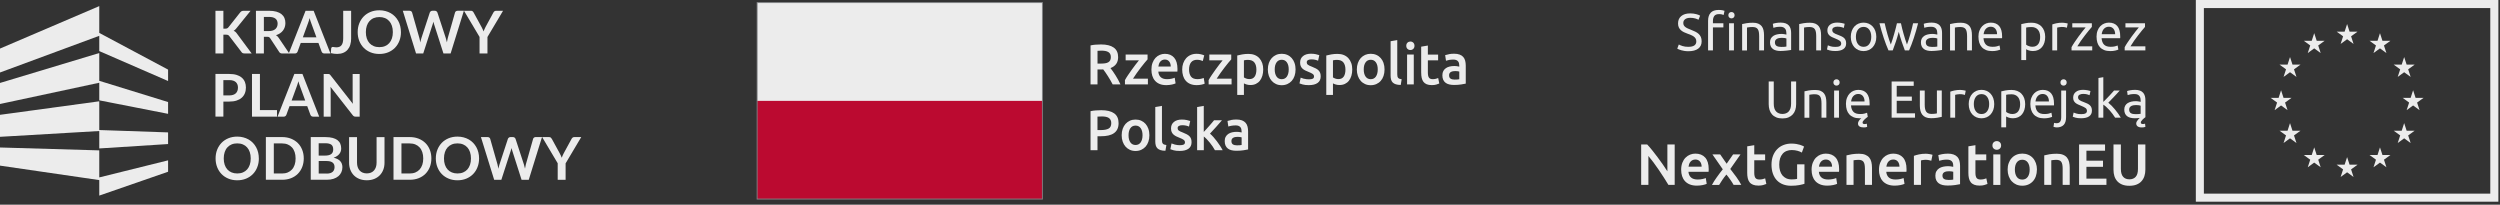 <?xml version="1.0" encoding="utf-8"?>
<svg xmlns="http://www.w3.org/2000/svg" fill="none" height="100%" overflow="visible" preserveAspectRatio="none" style="display: block;" viewBox="0 0 342 28" width="100%">
<rect x="0" y="0" width="342" height="28" fill="#333333" stroke="none"/>
<g id="Frame 2147237083">
<g id="Group">
<path d="M30.559 3.922H30.812C30.916 3.922 30.998 3.907 31.065 3.88C31.132 3.852 31.19 3.806 31.239 3.745L32.851 1.706C32.918 1.621 32.988 1.56 33.065 1.526C33.138 1.493 33.232 1.474 33.345 1.474H34.281L32.315 3.901C32.199 4.05 32.08 4.154 31.955 4.215C32.044 4.248 32.123 4.291 32.196 4.349C32.266 4.407 32.336 4.483 32.4 4.578L34.427 7.312H33.47C33.342 7.312 33.245 7.294 33.181 7.257C33.117 7.221 33.065 7.169 33.022 7.099L31.37 4.94C31.318 4.867 31.26 4.815 31.193 4.788C31.126 4.758 31.028 4.742 30.903 4.742H30.559V7.312H29.474V1.474H30.559V3.922Z" fill="#ECECEC" id="Vector"/>
<path d="M39.57 7.315H38.588C38.402 7.315 38.268 7.242 38.186 7.096L36.957 5.227C36.912 5.157 36.86 5.108 36.805 5.078C36.75 5.047 36.668 5.032 36.561 5.032H36.098V7.315H35.013V1.474H36.793C37.189 1.474 37.527 1.514 37.814 1.596C38.097 1.679 38.332 1.795 38.512 1.941C38.695 2.09 38.829 2.267 38.914 2.471C39 2.679 39.042 2.904 39.042 3.151C39.042 3.349 39.012 3.532 38.957 3.709C38.899 3.883 38.817 4.044 38.707 4.184C38.597 4.325 38.463 4.453 38.302 4.559C38.14 4.666 37.96 4.751 37.753 4.815C37.823 4.855 37.887 4.904 37.948 4.959C38.006 5.014 38.061 5.081 38.11 5.154L39.573 7.312L39.57 7.315ZM36.775 4.251C36.979 4.251 37.159 4.227 37.311 4.175C37.463 4.123 37.588 4.053 37.686 3.962C37.783 3.87 37.857 3.764 37.905 3.642C37.954 3.517 37.979 3.383 37.979 3.233C37.979 2.938 37.881 2.709 37.686 2.551C37.491 2.392 37.192 2.313 36.793 2.313H36.098V4.251H36.778H36.775Z" fill="#ECECEC" id="Vector_2"/>
<path d="M45.206 7.315H44.364C44.27 7.315 44.194 7.291 44.133 7.245C44.075 7.199 44.029 7.138 43.999 7.068L43.563 5.876H41.142L40.707 7.068C40.685 7.129 40.643 7.187 40.582 7.239C40.521 7.291 40.441 7.315 40.35 7.315H39.502L41.801 1.474H42.907L45.203 7.315H45.206ZM43.288 5.108L42.578 3.166C42.542 3.081 42.508 2.977 42.468 2.858C42.432 2.74 42.392 2.612 42.356 2.474C42.319 2.612 42.286 2.74 42.246 2.858C42.209 2.977 42.173 3.084 42.136 3.172L41.429 5.108H43.288Z" fill="#ECECEC" id="Vector_3"/>
<path d="M54.851 4.395C54.851 4.822 54.781 5.218 54.637 5.584C54.497 5.949 54.296 6.263 54.037 6.532C53.778 6.797 53.467 7.007 53.104 7.157C52.741 7.306 52.336 7.382 51.891 7.382C51.446 7.382 51.047 7.306 50.684 7.157C50.321 7.007 50.01 6.8 49.748 6.532C49.489 6.266 49.288 5.949 49.144 5.584C49.001 5.218 48.931 4.822 48.931 4.395C48.931 3.968 49.001 3.572 49.144 3.206C49.288 2.84 49.489 2.526 49.748 2.258C50.007 1.993 50.318 1.782 50.684 1.633C51.047 1.484 51.449 1.407 51.891 1.407C52.187 1.407 52.467 1.441 52.726 1.511C52.988 1.578 53.226 1.676 53.446 1.801C53.665 1.926 53.86 2.078 54.034 2.258C54.208 2.438 54.354 2.636 54.476 2.858C54.598 3.078 54.689 3.319 54.753 3.578C54.817 3.837 54.848 4.108 54.848 4.395H54.851ZM53.741 4.395C53.741 4.075 53.699 3.788 53.613 3.532C53.528 3.279 53.406 3.063 53.244 2.883C53.086 2.706 52.894 2.569 52.665 2.474C52.437 2.38 52.181 2.334 51.897 2.334C51.614 2.334 51.354 2.38 51.129 2.474C50.9 2.569 50.708 2.706 50.547 2.883C50.388 3.06 50.263 3.276 50.178 3.532C50.092 3.788 50.05 4.075 50.05 4.395C50.05 4.715 50.092 5.001 50.178 5.257C50.263 5.514 50.388 5.727 50.547 5.904C50.708 6.08 50.9 6.215 51.129 6.309C51.358 6.404 51.614 6.449 51.897 6.449C52.181 6.449 52.44 6.404 52.665 6.309C52.894 6.215 53.086 6.08 53.244 5.904C53.403 5.727 53.525 5.51 53.613 5.257C53.699 5.004 53.741 4.715 53.741 4.395Z" fill="#ECECEC" id="Vector_4"/>
<path d="M63.459 1.475L61.645 7.315H60.664L59.386 3.325C59.35 3.228 59.319 3.109 59.289 2.968C59.274 3.035 59.255 3.099 59.24 3.157C59.225 3.215 59.207 3.273 59.188 3.322L57.899 7.312H56.914L55.104 1.472H56.012C56.106 1.472 56.186 1.493 56.25 1.539C56.314 1.584 56.356 1.642 56.378 1.719L57.372 5.212C57.393 5.297 57.414 5.392 57.436 5.492C57.457 5.593 57.475 5.7 57.496 5.809C57.518 5.697 57.542 5.59 57.567 5.489C57.591 5.389 57.618 5.297 57.649 5.212L58.795 1.719C58.816 1.658 58.859 1.6 58.923 1.548C58.987 1.496 59.063 1.472 59.155 1.472H59.475C59.569 1.472 59.646 1.493 59.706 1.542C59.764 1.588 59.81 1.645 59.841 1.719L60.984 5.212C61.042 5.38 61.09 5.572 61.136 5.791C61.173 5.578 61.209 5.386 61.252 5.212L62.246 1.719C62.261 1.652 62.304 1.594 62.368 1.545C62.435 1.496 62.514 1.472 62.605 1.472H63.456L63.459 1.475Z" fill="#ECECEC" id="Vector_5"/>
<path d="M66.684 5.053V7.315H65.602V5.053L63.474 1.474H64.432C64.526 1.474 64.599 1.496 64.654 1.545C64.709 1.59 64.755 1.648 64.794 1.718L65.861 3.669C65.922 3.785 65.977 3.895 66.026 3.995C66.075 4.099 66.114 4.2 66.154 4.303C66.19 4.2 66.23 4.099 66.276 3.995C66.322 3.892 66.373 3.785 66.434 3.669L67.495 1.718C67.526 1.66 67.568 1.603 67.629 1.554C67.687 1.502 67.763 1.478 67.855 1.478H68.815L66.687 5.056L66.684 5.053Z" fill="#ECECEC" id="Vector_6"/>
<path d="M31.37 10.117C31.76 10.117 32.098 10.162 32.385 10.254C32.671 10.345 32.906 10.473 33.092 10.638C33.278 10.802 33.415 10.998 33.507 11.226C33.598 11.455 33.641 11.705 33.641 11.976C33.641 12.247 33.595 12.519 33.501 12.753C33.406 12.988 33.266 13.192 33.077 13.36C32.888 13.531 32.653 13.662 32.367 13.756C32.083 13.851 31.751 13.896 31.37 13.896H30.559V15.951H29.474V10.11H31.373L31.37 10.117ZM31.37 13.052C31.568 13.052 31.742 13.028 31.891 12.976C32.04 12.927 32.162 12.854 32.26 12.762C32.357 12.671 32.431 12.555 32.479 12.424C32.528 12.29 32.553 12.141 32.553 11.979C32.553 11.818 32.528 11.68 32.479 11.555C32.431 11.43 32.357 11.321 32.26 11.232C32.162 11.144 32.04 11.077 31.891 11.028C31.742 10.982 31.568 10.958 31.367 10.958H30.556V13.055H31.367L31.37 13.052Z" fill="#ECECEC" id="Vector_7"/>
<path d="M37.893 15.061V15.957H34.473V10.117H35.558V15.061H37.893Z" fill="#ECECEC" id="Vector_8"/>
<path d="M43.672 15.957H42.831C42.737 15.957 42.66 15.933 42.599 15.887C42.542 15.841 42.496 15.78 42.465 15.71L42.029 14.518H39.609L39.173 15.71C39.152 15.771 39.109 15.829 39.048 15.881C38.987 15.933 38.911 15.957 38.817 15.957H37.969L40.267 10.117H41.374L43.666 15.957H43.672ZM41.752 13.75L41.042 11.808C41.008 11.723 40.972 11.619 40.932 11.501C40.895 11.382 40.856 11.254 40.819 11.116C40.783 11.254 40.749 11.382 40.709 11.501C40.673 11.619 40.636 11.726 40.6 11.815L39.893 13.75H41.749H41.752Z" fill="#ECECEC" id="Vector_9"/>
<g id="Group_2">
<path d="M48.038 5.239C48.038 5.568 47.999 5.864 47.916 6.126C47.837 6.391 47.715 6.614 47.554 6.8C47.395 6.986 47.194 7.129 46.953 7.227C46.715 7.327 46.435 7.376 46.118 7.376C45.971 7.376 45.831 7.367 45.691 7.348C45.551 7.33 45.404 7.303 45.252 7.266C45.261 7.159 45.27 7.05 45.28 6.943C45.292 6.836 45.301 6.727 45.307 6.62C45.316 6.562 45.337 6.513 45.377 6.477C45.417 6.44 45.472 6.422 45.545 6.422C45.59 6.422 45.651 6.431 45.725 6.449C45.798 6.468 45.892 6.477 46.005 6.477C46.157 6.477 46.295 6.455 46.413 6.41C46.532 6.364 46.63 6.294 46.709 6.196C46.788 6.099 46.849 5.974 46.889 5.818C46.929 5.663 46.95 5.477 46.95 5.254V1.474H48.035V5.239H48.038Z" fill="#ECECEC" id="Vector_10"/>
<path d="M49.203 10.117V15.957H48.645C48.559 15.957 48.486 15.942 48.428 15.914C48.37 15.887 48.316 15.838 48.261 15.771L45.212 11.878C45.228 12.055 45.237 12.22 45.237 12.372V15.96H44.28V10.12H44.85C44.895 10.12 44.935 10.12 44.968 10.126C45.002 10.129 45.032 10.138 45.057 10.15C45.081 10.162 45.109 10.181 45.133 10.202C45.157 10.223 45.185 10.254 45.212 10.293L48.273 14.204C48.264 14.11 48.258 14.018 48.252 13.927C48.245 13.835 48.242 13.75 48.242 13.671V10.12H49.2L49.203 10.117Z" fill="#ECECEC" id="Vector_11"/>
<g id="Group_3">
<path d="M35.412 21.675C35.412 22.102 35.342 22.498 35.198 22.864C35.058 23.23 34.857 23.544 34.598 23.812C34.339 24.077 34.028 24.288 33.665 24.437C33.302 24.586 32.897 24.663 32.452 24.663C32.007 24.663 31.608 24.586 31.245 24.437C30.882 24.288 30.571 24.08 30.309 23.812C30.05 23.547 29.849 23.23 29.705 22.864C29.562 22.498 29.492 22.102 29.492 21.675C29.492 21.248 29.562 20.852 29.705 20.486C29.849 20.121 30.05 19.807 30.309 19.538C30.568 19.273 30.879 19.063 31.245 18.913C31.608 18.764 32.01 18.688 32.452 18.688C32.748 18.688 33.028 18.721 33.287 18.792C33.549 18.862 33.787 18.956 34.007 19.081C34.226 19.206 34.421 19.359 34.595 19.538C34.769 19.718 34.915 19.916 35.037 20.139C35.159 20.358 35.25 20.599 35.314 20.858C35.378 21.117 35.409 21.389 35.409 21.675H35.412ZM34.299 21.675C34.299 21.355 34.257 21.069 34.171 20.813C34.086 20.56 33.964 20.343 33.802 20.163C33.644 19.986 33.449 19.849 33.223 19.755C32.995 19.66 32.738 19.615 32.455 19.615C32.171 19.615 31.912 19.66 31.687 19.755C31.458 19.849 31.266 19.986 31.105 20.163C30.943 20.34 30.821 20.557 30.736 20.813C30.65 21.069 30.608 21.355 30.608 21.675C30.608 21.995 30.65 22.282 30.736 22.538C30.821 22.794 30.946 23.007 31.105 23.184C31.266 23.361 31.458 23.495 31.687 23.59C31.915 23.684 32.171 23.73 32.455 23.73C32.738 23.73 32.998 23.684 33.223 23.59C33.452 23.495 33.644 23.361 33.802 23.184C33.961 23.007 34.083 22.791 34.171 22.538C34.257 22.285 34.299 21.995 34.299 21.675Z" fill="#ECECEC" id="Vector_12"/>
<path d="M41.554 21.675C41.554 22.102 41.483 22.495 41.34 22.855C41.197 23.215 40.996 23.523 40.74 23.779C40.481 24.038 40.17 24.239 39.807 24.379C39.444 24.522 39.039 24.592 38.597 24.592H36.371V18.752H38.597C39.042 18.752 39.444 18.825 39.807 18.968C40.17 19.112 40.481 19.313 40.74 19.569C40.999 19.825 41.2 20.133 41.34 20.492C41.483 20.849 41.554 21.242 41.554 21.672V21.675ZM40.438 21.675C40.438 21.355 40.395 21.069 40.31 20.812C40.224 20.559 40.103 20.343 39.941 20.166C39.779 19.989 39.587 19.855 39.359 19.761C39.13 19.666 38.874 19.621 38.591 19.621H37.457V23.733H38.591C38.877 23.733 39.133 23.687 39.359 23.593C39.587 23.498 39.779 23.364 39.941 23.187C40.103 23.01 40.224 22.794 40.31 22.541C40.395 22.288 40.438 21.998 40.438 21.678V21.675Z" fill="#ECECEC" id="Vector_13"/>
<path d="M44.523 18.755C44.904 18.755 45.233 18.792 45.505 18.865C45.776 18.938 45.998 19.042 46.172 19.176C46.346 19.31 46.474 19.475 46.553 19.664C46.632 19.856 46.675 20.069 46.675 20.31C46.675 20.447 46.654 20.578 46.614 20.703C46.574 20.828 46.51 20.944 46.425 21.054C46.34 21.163 46.233 21.261 46.102 21.349C45.971 21.438 45.815 21.514 45.636 21.575C46.437 21.755 46.84 22.188 46.84 22.877C46.84 23.123 46.791 23.352 46.699 23.562C46.605 23.773 46.468 23.953 46.288 24.105C46.108 24.257 45.886 24.376 45.62 24.462C45.355 24.547 45.053 24.59 44.715 24.59H42.511V18.749H44.523V18.755ZM43.596 19.596V21.285H44.459C44.831 21.285 45.111 21.218 45.3 21.084C45.489 20.95 45.584 20.737 45.584 20.441C45.584 20.145 45.498 19.92 45.325 19.792C45.151 19.664 44.883 19.596 44.517 19.596H43.593H43.596ZM44.697 23.748C44.898 23.748 45.069 23.724 45.206 23.675C45.343 23.626 45.453 23.562 45.535 23.48C45.617 23.398 45.675 23.306 45.712 23.197C45.748 23.09 45.767 22.974 45.767 22.852C45.767 22.73 45.745 22.611 45.706 22.511C45.666 22.41 45.602 22.325 45.517 22.252C45.431 22.181 45.319 22.127 45.184 22.087C45.047 22.05 44.886 22.029 44.694 22.029H43.599V23.742H44.697V23.748Z" fill="#ECECEC" id="Vector_14"/>
<path d="M50.181 23.721C50.391 23.721 50.58 23.687 50.745 23.617C50.909 23.547 51.05 23.449 51.162 23.321C51.275 23.196 51.364 23.041 51.425 22.861C51.486 22.681 51.516 22.48 51.516 22.254V18.758H52.601V22.254C52.601 22.602 52.546 22.922 52.434 23.218C52.321 23.513 52.162 23.766 51.952 23.98C51.745 24.193 51.489 24.361 51.19 24.48C50.891 24.599 50.556 24.66 50.181 24.66C49.806 24.66 49.465 24.599 49.166 24.48C48.867 24.361 48.614 24.193 48.404 23.98C48.196 23.766 48.035 23.51 47.922 23.218C47.809 22.922 47.754 22.602 47.754 22.254V18.758H48.84V22.251C48.84 22.474 48.87 22.678 48.931 22.858C48.992 23.038 49.081 23.193 49.193 23.321C49.309 23.449 49.446 23.547 49.614 23.617C49.779 23.687 49.968 23.721 50.178 23.721H50.181Z" fill="#ECECEC" id="Vector_15"/>
<path d="M59.012 21.675C59.012 22.102 58.941 22.495 58.798 22.855C58.655 23.212 58.454 23.523 58.198 23.779C57.939 24.038 57.628 24.239 57.265 24.379C56.902 24.522 56.497 24.592 56.055 24.592H53.83V18.752H56.055C56.5 18.752 56.902 18.825 57.265 18.968C57.628 19.112 57.939 19.313 58.198 19.569C58.457 19.825 58.658 20.133 58.798 20.492C58.941 20.849 59.012 21.242 59.012 21.672V21.675ZM57.899 21.675C57.899 21.355 57.856 21.069 57.771 20.812C57.686 20.559 57.564 20.343 57.402 20.166C57.24 19.989 57.048 19.855 56.82 19.761C56.591 19.666 56.335 19.621 56.052 19.621H54.918V23.733H56.052C56.338 23.733 56.594 23.687 56.82 23.593C57.048 23.498 57.24 23.364 57.402 23.187C57.561 23.01 57.686 22.794 57.771 22.541C57.856 22.288 57.899 21.998 57.899 21.678V21.675Z" fill="#ECECEC" id="Vector_16"/>
<path d="M65.538 21.675C65.538 22.102 65.468 22.498 65.324 22.864C65.184 23.23 64.983 23.544 64.724 23.812C64.465 24.077 64.154 24.288 63.791 24.437C63.428 24.586 63.023 24.663 62.581 24.663C62.139 24.663 61.736 24.586 61.374 24.437C61.011 24.288 60.697 24.08 60.438 23.812C60.179 23.547 59.978 23.23 59.834 22.864C59.691 22.498 59.621 22.102 59.621 21.675C59.621 21.248 59.691 20.852 59.834 20.486C59.978 20.121 60.179 19.807 60.438 19.538C60.697 19.273 61.008 19.063 61.374 18.913C61.736 18.764 62.139 18.688 62.581 18.688C62.877 18.688 63.157 18.721 63.416 18.792C63.678 18.862 63.916 18.956 64.135 19.081C64.352 19.206 64.55 19.359 64.724 19.538C64.897 19.718 65.044 19.916 65.166 20.139C65.288 20.358 65.379 20.599 65.443 20.858C65.507 21.117 65.538 21.389 65.538 21.675ZM64.428 21.675C64.428 21.355 64.385 21.069 64.3 20.813C64.215 20.56 64.093 20.343 63.931 20.163C63.773 19.986 63.578 19.849 63.352 19.755C63.123 19.66 62.867 19.615 62.584 19.615C62.3 19.615 62.041 19.66 61.816 19.755C61.587 19.849 61.395 19.986 61.233 20.163C61.072 20.34 60.95 20.556 60.865 20.813C60.779 21.069 60.737 21.355 60.737 21.675C60.737 21.995 60.779 22.282 60.865 22.538C60.95 22.794 61.075 23.007 61.233 23.184C61.392 23.361 61.587 23.495 61.816 23.59C62.044 23.684 62.3 23.73 62.584 23.73C62.867 23.73 63.127 23.684 63.352 23.59C63.581 23.495 63.773 23.361 63.931 23.184C64.09 23.007 64.212 22.791 64.3 22.538C64.385 22.285 64.428 21.995 64.428 21.675Z" fill="#ECECEC" id="Vector_17"/>
<path d="M74.146 18.755L72.333 24.596H71.351L70.074 20.605C70.037 20.508 70.007 20.389 69.976 20.249C69.961 20.316 69.943 20.38 69.928 20.438C69.912 20.496 69.894 20.554 69.876 20.602L68.586 24.593H67.602L65.791 18.752H66.7C66.794 18.752 66.873 18.773 66.934 18.819C66.998 18.865 67.041 18.923 67.062 18.999L68.056 22.492C68.077 22.578 68.099 22.672 68.117 22.773C68.138 22.873 68.156 22.98 68.181 23.09C68.202 22.977 68.227 22.87 68.251 22.77C68.275 22.669 68.303 22.578 68.333 22.492L69.48 18.999C69.501 18.938 69.543 18.88 69.608 18.828C69.671 18.776 69.748 18.752 69.839 18.752H70.159C70.254 18.752 70.33 18.773 70.391 18.819C70.449 18.865 70.495 18.923 70.525 18.996L71.668 22.489C71.726 22.657 71.775 22.849 71.821 23.069C71.854 22.855 71.894 22.663 71.936 22.489L72.93 18.996C72.945 18.929 72.988 18.871 73.055 18.822C73.122 18.773 73.198 18.749 73.29 18.749H74.143L74.146 18.755Z" fill="#ECECEC" id="Vector_18"/>
<path d="M77.375 22.334V24.596H76.293V22.334L74.165 18.755H75.122C75.216 18.755 75.29 18.776 75.347 18.822C75.402 18.868 75.448 18.926 75.488 18.996L76.555 20.947C76.616 21.062 76.671 21.172 76.719 21.273C76.765 21.377 76.808 21.477 76.847 21.581C76.884 21.477 76.924 21.377 76.969 21.273C77.015 21.169 77.067 21.062 77.128 20.947L78.192 18.996C78.222 18.938 78.265 18.88 78.326 18.831C78.384 18.779 78.46 18.755 78.551 18.755H79.511L77.384 22.334H77.375Z" fill="#ECECEC" id="Vector_19"/>
</g>
<g id="Group_4">
<path d="M13.58 7.254L0 11.348V14.226L13.58 11.318V13.726L22.993 15.573V13.96L13.58 11.055V7.254Z" fill="#ECECEC" id="Vector_20"/>
<path d="M13.58 13.857L0 15.707V18.716L13.58 17.923V20.307L22.993 19.706V18.112L13.58 17.789V13.857Z" fill="#ECECEC" id="Vector_21"/>
<path d="M13.58 20.572L0 20.176V22.657L13.58 24.636V26.757L22.993 23.495V21.935L13.58 24.27V20.572Z" fill="#ECECEC" id="Vector_22"/>
<path d="M13.58 4.502V0.835L0 6.645V9.918L13.58 4.898V6.989L22.993 11.083V9.522L13.58 4.502Z" fill="#ECECEC" id="Vector_23"/>
</g>
</g>
</g>
<g clip-path="url(#clip0_0_421)" id="Znak barw RP_linia zamykajaca_Poziom_RGB 1">
<g id="Group_5">
<path d="M168.428 16.422C168.207 16.463 168.038 16.504 167.922 16.545L168.035 17.311C168.146 17.269 168.29 17.234 168.465 17.203C168.64 17.171 168.833 17.155 169.045 17.155C169.202 17.155 169.331 17.174 169.435 17.218C169.539 17.26 169.622 17.32 169.683 17.393C169.748 17.469 169.791 17.555 169.815 17.654C169.84 17.752 169.852 17.857 169.852 17.965V18.12C169.726 18.088 169.61 18.066 169.496 18.054C169.383 18.041 169.278 18.035 169.18 18.035C168.962 18.035 168.757 18.057 168.557 18.101C168.358 18.146 168.183 18.219 168.032 18.32C167.882 18.422 167.762 18.552 167.673 18.714C167.584 18.876 167.541 19.073 167.541 19.308C167.541 19.543 167.581 19.759 167.658 19.924C167.735 20.089 167.845 20.225 167.983 20.33C168.121 20.435 168.29 20.511 168.487 20.555C168.683 20.603 168.898 20.625 169.137 20.625C169.493 20.625 169.815 20.603 170.101 20.559C170.386 20.514 170.598 20.476 170.739 20.444V17.968C170.739 17.73 170.712 17.508 170.659 17.307C170.607 17.107 170.518 16.936 170.395 16.796C170.273 16.657 170.107 16.545 169.901 16.466C169.696 16.387 169.441 16.349 169.14 16.349C168.889 16.349 168.652 16.371 168.431 16.412M168.661 19.752C168.526 19.666 168.459 19.511 168.459 19.289C168.459 19.174 168.483 19.079 168.536 19.003C168.585 18.927 168.652 18.869 168.735 18.828C168.818 18.787 168.91 18.758 169.014 18.742C169.119 18.727 169.22 18.72 169.321 18.72C169.438 18.72 169.542 18.727 169.637 18.742C169.733 18.758 169.806 18.774 169.855 18.79V19.835C169.708 19.866 169.496 19.882 169.214 19.882C168.984 19.882 168.8 19.841 168.661 19.752ZM164.681 14.485L163.766 14.64V20.546H164.681V18.673C164.816 18.777 164.954 18.904 165.095 19.05C165.236 19.197 165.375 19.355 165.51 19.524C165.645 19.689 165.773 19.863 165.89 20.038C166.007 20.216 166.111 20.384 166.203 20.546H167.259C167.17 20.368 167.056 20.178 166.918 19.968C166.783 19.759 166.636 19.552 166.482 19.343C166.326 19.133 166.166 18.936 166.001 18.752C165.835 18.568 165.678 18.409 165.525 18.279C165.807 17.98 166.087 17.679 166.366 17.365C166.645 17.053 166.909 16.749 167.161 16.456H166.08C166.001 16.555 165.902 16.672 165.789 16.806C165.675 16.939 165.556 17.076 165.43 17.218C165.304 17.361 165.175 17.504 165.046 17.647C164.914 17.79 164.791 17.923 164.675 18.05V14.482L164.681 14.485ZM160.753 19.787C160.562 19.736 160.403 19.679 160.265 19.622L160.105 20.413C160.191 20.451 160.338 20.498 160.55 20.559C160.762 20.619 161.041 20.648 161.388 20.648C161.907 20.648 162.305 20.546 162.585 20.346C162.864 20.146 163.005 19.851 163.005 19.46C163.005 19.279 162.984 19.12 162.938 18.99C162.892 18.86 162.821 18.746 162.723 18.644C162.625 18.543 162.502 18.45 162.348 18.371C162.195 18.292 162.014 18.209 161.799 18.123C161.667 18.076 161.557 18.031 161.468 17.987C161.379 17.942 161.305 17.898 161.25 17.854C161.194 17.809 161.155 17.762 161.133 17.711C161.112 17.66 161.099 17.599 161.099 17.53C161.099 17.393 161.158 17.295 161.274 17.228C161.391 17.161 161.541 17.13 161.729 17.13C161.934 17.13 162.115 17.149 162.272 17.187C162.428 17.225 162.557 17.269 162.655 17.317L162.821 16.552C162.714 16.511 162.557 16.466 162.345 16.422C162.134 16.377 161.913 16.355 161.682 16.355C161.225 16.355 160.863 16.463 160.596 16.679C160.329 16.895 160.197 17.19 160.197 17.565C160.197 17.758 160.225 17.92 160.283 18.054C160.341 18.187 160.421 18.301 160.522 18.393C160.624 18.485 160.743 18.568 160.881 18.641C161.02 18.711 161.173 18.777 161.339 18.841C161.612 18.946 161.805 19.041 161.925 19.13C162.042 19.219 162.103 19.33 162.103 19.466C162.103 19.613 162.048 19.714 161.937 19.774C161.827 19.835 161.649 19.863 161.409 19.863C161.17 19.863 160.952 19.838 160.765 19.784M159.559 19.841C159.439 19.825 159.338 19.803 159.261 19.774C159.184 19.746 159.12 19.704 159.077 19.651C159.031 19.597 159 19.53 158.982 19.451C158.963 19.371 158.954 19.276 158.954 19.162V14.485L158.043 14.64V19.343C158.043 19.546 158.064 19.727 158.107 19.886C158.15 20.044 158.224 20.178 158.328 20.286C158.435 20.393 158.577 20.473 158.755 20.533C158.933 20.59 159.157 20.622 159.43 20.625L159.559 19.844V19.841ZM156.048 19.476C155.879 19.714 155.643 19.835 155.342 19.835C155.041 19.835 154.805 19.714 154.636 19.476C154.467 19.238 154.384 18.911 154.384 18.501C154.384 18.092 154.47 17.774 154.636 17.536C154.805 17.298 155.041 17.18 155.342 17.18C155.643 17.18 155.879 17.298 156.048 17.536C156.217 17.774 156.299 18.095 156.299 18.501C156.299 18.908 156.213 19.238 156.048 19.476ZM157.097 17.619C157.005 17.355 156.873 17.13 156.708 16.942C156.542 16.755 156.342 16.612 156.109 16.507C155.876 16.406 155.618 16.355 155.342 16.355C155.066 16.355 154.811 16.406 154.581 16.507C154.351 16.609 154.148 16.755 153.979 16.942C153.81 17.13 153.681 17.355 153.586 17.619C153.494 17.882 153.445 18.174 153.445 18.498C153.445 18.822 153.491 19.114 153.586 19.381C153.678 19.647 153.81 19.873 153.976 20.06C154.142 20.247 154.341 20.393 154.572 20.498C154.805 20.603 155.059 20.654 155.342 20.654C155.624 20.654 155.882 20.603 156.115 20.498C156.348 20.393 156.548 20.247 156.717 20.06C156.882 19.873 157.011 19.647 157.1 19.381C157.192 19.114 157.235 18.822 157.235 18.498C157.235 18.174 157.189 17.882 157.094 17.619M151.242 15.971C151.401 15.999 151.536 16.047 151.653 16.117C151.766 16.183 151.858 16.279 151.923 16.396C151.987 16.517 152.021 16.666 152.021 16.841C152.021 17.209 151.898 17.46 151.653 17.593C151.407 17.727 151.054 17.793 150.594 17.793H150.134V15.952C150.29 15.936 150.49 15.93 150.729 15.93C150.91 15.93 151.079 15.942 151.239 15.971M149.922 15.104C149.652 15.123 149.406 15.158 149.185 15.209V20.543H150.137V18.638H150.612C150.996 18.638 151.334 18.603 151.631 18.536C151.929 18.47 152.181 18.361 152.386 18.219C152.592 18.076 152.752 17.892 152.859 17.663C152.966 17.438 153.022 17.165 153.022 16.847C153.022 16.238 152.819 15.79 152.414 15.504C152.009 15.218 151.426 15.075 150.665 15.075C150.438 15.075 150.192 15.085 149.922 15.104Z" fill="#ECECEC" id="Vector_24"/>
<path d="M198.204 7.421C197.983 7.462 197.814 7.503 197.698 7.544L197.811 8.31C197.922 8.268 198.066 8.23 198.241 8.198C198.416 8.167 198.609 8.151 198.821 8.151C198.977 8.151 199.106 8.17 199.211 8.214C199.315 8.256 199.398 8.316 199.459 8.389C199.521 8.462 199.567 8.551 199.591 8.649C199.616 8.748 199.628 8.852 199.628 8.96V9.116C199.502 9.084 199.383 9.062 199.272 9.049C199.162 9.037 199.054 9.03 198.956 9.03C198.738 9.03 198.532 9.053 198.333 9.097C198.133 9.141 197.958 9.214 197.808 9.316C197.658 9.418 197.538 9.548 197.449 9.71C197.36 9.872 197.317 10.069 197.317 10.303C197.317 10.538 197.357 10.754 197.434 10.919C197.51 11.088 197.621 11.221 197.759 11.326C197.897 11.431 198.066 11.507 198.262 11.551C198.459 11.599 198.674 11.621 198.913 11.621C199.269 11.621 199.591 11.599 199.877 11.554C200.162 11.51 200.374 11.472 200.515 11.44V8.964C200.515 8.725 200.487 8.503 200.435 8.303C200.383 8.103 200.294 7.932 200.171 7.792C200.049 7.652 199.883 7.541 199.677 7.465C199.472 7.386 199.217 7.348 198.916 7.348C198.664 7.348 198.428 7.37 198.207 7.411M198.437 10.754C198.302 10.669 198.235 10.513 198.235 10.291C198.235 10.176 198.259 10.081 198.311 10.005C198.361 9.929 198.428 9.872 198.511 9.83C198.594 9.789 198.686 9.761 198.79 9.745C198.895 9.729 198.996 9.722 199.097 9.722C199.214 9.722 199.318 9.729 199.413 9.745C199.508 9.761 199.582 9.776 199.631 9.792V10.84C199.484 10.872 199.272 10.888 198.99 10.888C198.756 10.888 198.575 10.846 198.437 10.758M194.42 9.922C194.42 10.192 194.441 10.434 194.487 10.646C194.533 10.856 194.61 11.037 194.721 11.186C194.831 11.335 194.982 11.446 195.169 11.526C195.359 11.605 195.592 11.643 195.875 11.643C196.108 11.643 196.307 11.618 196.479 11.57C196.651 11.52 196.789 11.472 196.894 11.424L196.743 10.675C196.666 10.707 196.565 10.742 196.436 10.777C196.307 10.811 196.16 10.831 195.994 10.831C195.752 10.831 195.58 10.761 195.482 10.621C195.381 10.481 195.331 10.246 195.331 9.919V8.256H196.734V7.465H195.331V6.23L194.417 6.386V9.922H194.42ZM193.337 5.836C193.226 5.731 193.094 5.681 192.944 5.681C192.793 5.681 192.655 5.731 192.545 5.836C192.434 5.941 192.379 6.084 192.379 6.265C192.379 6.446 192.434 6.582 192.545 6.687C192.655 6.792 192.787 6.843 192.944 6.843C193.1 6.843 193.226 6.792 193.337 6.687C193.447 6.582 193.502 6.443 193.502 6.265C193.502 6.087 193.447 5.941 193.337 5.836ZM193.404 7.462H192.489V11.548H193.404V7.462ZM191.75 10.843C191.63 10.827 191.529 10.805 191.452 10.777C191.375 10.748 191.311 10.707 191.268 10.653C191.222 10.599 191.191 10.532 191.173 10.453C191.154 10.373 191.145 10.278 191.145 10.164V5.484L190.234 5.639V10.341C190.234 10.545 190.255 10.726 190.298 10.884C190.341 11.043 190.415 11.177 190.519 11.281C190.627 11.389 190.768 11.472 190.946 11.529C191.124 11.586 191.348 11.618 191.621 11.621L191.75 10.84V10.843ZM188.224 10.475C188.055 10.713 187.818 10.834 187.518 10.834C187.217 10.834 186.981 10.713 186.812 10.475C186.643 10.237 186.56 9.91 186.56 9.497C186.56 9.084 186.643 8.77 186.812 8.532C186.981 8.294 187.217 8.176 187.518 8.176C187.818 8.176 188.055 8.294 188.224 8.532C188.392 8.77 188.475 9.091 188.475 9.497C188.475 9.903 188.389 10.234 188.224 10.475ZM189.273 8.621C189.181 8.357 189.049 8.132 188.883 7.944C188.718 7.757 188.518 7.611 188.282 7.509C188.049 7.408 187.791 7.357 187.515 7.357C187.238 7.357 186.984 7.408 186.75 7.509C186.52 7.611 186.318 7.757 186.149 7.944C185.98 8.132 185.848 8.357 185.756 8.621C185.664 8.884 185.615 9.176 185.615 9.5C185.615 9.824 185.661 10.116 185.756 10.383C185.848 10.649 185.98 10.875 186.146 11.062C186.311 11.25 186.511 11.396 186.741 11.5C186.971 11.605 187.229 11.656 187.511 11.656C187.794 11.656 188.052 11.605 188.285 11.5C188.518 11.396 188.721 11.25 188.886 11.062C189.052 10.875 189.181 10.649 189.27 10.383C189.359 10.116 189.405 9.824 189.405 9.5C189.405 9.176 189.359 8.884 189.267 8.621M184.848 8.621C184.755 8.357 184.62 8.135 184.449 7.948C184.274 7.763 184.065 7.621 183.819 7.522C183.574 7.424 183.295 7.373 182.982 7.373C182.669 7.373 182.392 7.395 182.122 7.443C181.852 7.49 181.622 7.538 181.435 7.592V12.989H182.349V11.405C182.451 11.462 182.58 11.516 182.733 11.561C182.89 11.608 183.061 11.631 183.246 11.631C183.522 11.631 183.77 11.58 183.988 11.475C184.206 11.37 184.39 11.224 184.535 11.037C184.682 10.85 184.792 10.627 184.872 10.364C184.949 10.103 184.989 9.818 184.989 9.503C184.989 9.176 184.943 8.881 184.848 8.618M183.823 10.469C183.669 10.704 183.427 10.821 183.095 10.821C182.945 10.821 182.801 10.796 182.669 10.748C182.537 10.7 182.429 10.646 182.349 10.589V8.256C182.438 8.23 182.53 8.211 182.626 8.205C182.718 8.198 182.807 8.192 182.893 8.192C183.301 8.192 183.595 8.31 183.78 8.544C183.964 8.779 184.056 9.106 184.056 9.529C184.056 9.926 183.979 10.24 183.826 10.475M178.418 10.789C178.228 10.738 178.068 10.681 177.93 10.624L177.77 11.412C177.856 11.45 178.004 11.497 178.215 11.558C178.427 11.618 178.706 11.646 179.053 11.646C179.572 11.646 179.971 11.545 180.25 11.345C180.529 11.145 180.671 10.85 180.671 10.459C180.671 10.278 180.649 10.119 180.603 9.989C180.557 9.859 180.486 9.741 180.388 9.64C180.29 9.538 180.167 9.446 180.014 9.367C179.863 9.287 179.679 9.205 179.461 9.119C179.329 9.072 179.219 9.027 179.13 8.983C179.041 8.938 178.967 8.894 178.912 8.849C178.857 8.805 178.817 8.757 178.795 8.703C178.774 8.652 178.762 8.592 178.762 8.522C178.762 8.386 178.82 8.287 178.937 8.221C179.053 8.157 179.204 8.122 179.388 8.122C179.593 8.122 179.774 8.141 179.931 8.179C180.087 8.217 180.216 8.262 180.315 8.31L180.48 7.544C180.376 7.503 180.216 7.459 180.005 7.414C179.793 7.37 179.572 7.348 179.342 7.348C178.884 7.348 178.522 7.455 178.255 7.671C177.988 7.887 177.856 8.183 177.856 8.557C177.856 8.751 177.884 8.913 177.942 9.046C178.001 9.18 178.08 9.294 178.179 9.386C178.277 9.478 178.4 9.56 178.538 9.63C178.676 9.7 178.829 9.767 178.995 9.83C179.265 9.935 179.461 10.03 179.581 10.119C179.698 10.208 179.759 10.319 179.759 10.456C179.759 10.602 179.704 10.704 179.593 10.764C179.483 10.824 179.305 10.853 179.065 10.853C178.826 10.853 178.608 10.827 178.421 10.773M176.046 10.475C175.877 10.713 175.64 10.834 175.34 10.834C175.039 10.834 174.803 10.713 174.634 10.475C174.465 10.237 174.382 9.91 174.382 9.497C174.382 9.084 174.465 8.77 174.634 8.532C174.803 8.294 175.036 8.176 175.34 8.176C175.644 8.176 175.877 8.294 176.046 8.532C176.214 8.77 176.297 9.091 176.297 9.497C176.297 9.903 176.211 10.234 176.046 10.475ZM177.095 8.621C177.003 8.357 176.871 8.132 176.705 7.944C176.54 7.757 176.34 7.611 176.104 7.509C175.871 7.408 175.613 7.357 175.337 7.357C175.06 7.357 174.806 7.408 174.575 7.509C174.345 7.611 174.143 7.757 173.974 7.944C173.805 8.132 173.673 8.357 173.581 8.621C173.489 8.884 173.44 9.176 173.44 9.5C173.44 9.824 173.486 10.116 173.581 10.383C173.673 10.649 173.802 10.875 173.971 11.062C174.137 11.25 174.336 11.396 174.566 11.5C174.796 11.605 175.054 11.656 175.337 11.656C175.619 11.656 175.877 11.605 176.11 11.5C176.343 11.396 176.543 11.25 176.712 11.062C176.877 10.875 177.006 10.649 177.098 10.383C177.187 10.116 177.233 9.824 177.233 9.5C177.233 9.176 177.187 8.884 177.092 8.621M172.667 8.621C172.574 8.357 172.439 8.135 172.268 7.948C172.093 7.763 171.884 7.621 171.638 7.522C171.393 7.424 171.114 7.373 170.801 7.373C170.488 7.373 170.211 7.395 169.941 7.443C169.668 7.49 169.441 7.538 169.254 7.592V12.989H170.168V11.405C170.27 11.462 170.399 11.516 170.552 11.561C170.709 11.608 170.88 11.631 171.065 11.631C171.341 11.631 171.589 11.58 171.807 11.475C172.025 11.37 172.209 11.224 172.354 11.037C172.501 10.85 172.611 10.627 172.691 10.364C172.768 10.103 172.808 9.818 172.808 9.503C172.808 9.176 172.762 8.881 172.67 8.618M171.641 10.469C171.488 10.704 171.246 10.821 170.914 10.821C170.764 10.821 170.62 10.796 170.488 10.748C170.356 10.7 170.248 10.646 170.168 10.589V8.256C170.257 8.23 170.349 8.211 170.445 8.205C170.537 8.198 170.626 8.192 170.712 8.192C171.12 8.192 171.414 8.31 171.599 8.544C171.783 8.779 171.875 9.106 171.875 9.529C171.875 9.926 171.798 10.24 171.645 10.475M168.434 7.462H165.436V8.252H167.256C167.121 8.421 166.964 8.614 166.792 8.837C166.617 9.062 166.443 9.297 166.268 9.545C166.093 9.792 165.921 10.037 165.755 10.281C165.589 10.526 165.451 10.751 165.341 10.961V11.545H168.48V10.758H166.443C166.593 10.519 166.762 10.268 166.952 10.002C167.142 9.738 167.329 9.487 167.514 9.243C167.701 9.002 167.876 8.779 168.038 8.583C168.201 8.386 168.333 8.23 168.434 8.122V7.459V7.462ZM161.842 10.364C161.922 10.627 162.045 10.853 162.21 11.043C162.373 11.234 162.579 11.383 162.83 11.488C163.082 11.592 163.374 11.646 163.711 11.646C163.926 11.646 164.138 11.624 164.34 11.583C164.543 11.542 164.696 11.494 164.798 11.443L164.669 10.662C164.558 10.71 164.426 10.748 164.276 10.78C164.125 10.811 163.972 10.827 163.815 10.827C163.398 10.827 163.1 10.71 162.925 10.472C162.75 10.234 162.661 9.913 162.661 9.507C162.661 9.1 162.754 8.757 162.941 8.525C163.128 8.294 163.398 8.179 163.757 8.179C163.908 8.179 164.052 8.195 164.184 8.227C164.316 8.259 164.435 8.297 164.543 8.344L164.739 7.573C164.408 7.433 164.055 7.36 163.683 7.36C163.383 7.36 163.11 7.414 162.867 7.525C162.625 7.633 162.419 7.786 162.25 7.979C162.081 8.173 161.953 8.398 161.86 8.662C161.768 8.925 161.725 9.208 161.725 9.51C161.725 9.811 161.765 10.103 161.845 10.364M158.463 9.1C158.478 8.979 158.506 8.862 158.546 8.748C158.586 8.633 158.644 8.532 158.715 8.443C158.788 8.354 158.877 8.284 158.982 8.227C159.089 8.173 159.212 8.144 159.353 8.144C159.494 8.144 159.605 8.17 159.703 8.217C159.801 8.268 159.884 8.335 159.952 8.421C160.019 8.506 160.071 8.608 160.105 8.725C160.142 8.843 160.157 8.967 160.157 9.097H158.46L158.463 9.1ZM157.634 10.37C157.714 10.627 157.837 10.853 158.006 11.043C158.171 11.234 158.383 11.383 158.641 11.488C158.899 11.596 159.2 11.646 159.546 11.646C159.681 11.646 159.816 11.637 159.945 11.624C160.077 11.608 160.197 11.589 160.311 11.567C160.424 11.545 160.525 11.516 160.611 11.488C160.7 11.459 160.768 11.431 160.82 11.405L160.7 10.634C160.593 10.681 160.449 10.726 160.265 10.767C160.08 10.808 159.878 10.831 159.657 10.831C159.279 10.831 158.991 10.742 158.791 10.561C158.592 10.38 158.481 10.126 158.457 9.799H161.063C161.069 9.748 161.072 9.687 161.075 9.624C161.075 9.557 161.078 9.5 161.078 9.449C161.078 8.757 160.924 8.237 160.621 7.887C160.317 7.538 159.893 7.363 159.35 7.363C159.12 7.363 158.893 7.408 158.672 7.5C158.451 7.592 158.254 7.725 158.082 7.906C157.911 8.087 157.776 8.31 157.671 8.583C157.567 8.852 157.515 9.167 157.515 9.529C157.515 9.837 157.555 10.119 157.634 10.377M156.987 7.462H153.988V8.252H155.808C155.673 8.421 155.517 8.614 155.345 8.837C155.17 9.062 154.995 9.297 154.82 9.545C154.645 9.792 154.473 10.037 154.308 10.281C154.142 10.526 154.004 10.751 153.893 10.961V11.545H157.033V10.758H154.995C155.145 10.519 155.314 10.268 155.504 10.002C155.695 9.738 155.879 9.487 156.066 9.243C156.253 9.002 156.428 8.779 156.591 8.583C156.754 8.386 156.886 8.23 156.987 8.122V7.459V7.462ZM151.208 6.973C151.364 7.001 151.499 7.049 151.613 7.116C151.727 7.182 151.812 7.275 151.874 7.389C151.935 7.503 151.963 7.643 151.963 7.811C151.963 7.989 151.932 8.135 151.874 8.249C151.812 8.364 151.723 8.456 151.607 8.522C151.49 8.589 151.343 8.637 151.165 8.662C150.99 8.687 150.784 8.7 150.554 8.7H150.14V6.951C150.312 6.935 150.496 6.928 150.698 6.928C150.886 6.928 151.054 6.944 151.211 6.973M149.925 6.106C149.664 6.125 149.416 6.16 149.185 6.211V11.545H150.137V9.5H150.741C150.79 9.5 150.852 9.5 150.922 9.494C151.018 9.618 151.122 9.761 151.232 9.919C151.343 10.078 151.453 10.246 151.567 10.427C151.68 10.608 151.791 10.792 151.905 10.983C152.015 11.173 152.119 11.361 152.214 11.548H153.279C153.19 11.345 153.086 11.139 152.969 10.926C152.853 10.716 152.733 10.51 152.607 10.31C152.481 10.11 152.359 9.922 152.236 9.751C152.116 9.58 152.006 9.433 151.911 9.313C152.61 9.053 152.96 8.554 152.96 7.821C152.96 7.233 152.761 6.795 152.359 6.509C151.96 6.224 151.38 6.081 150.628 6.081C150.422 6.081 150.186 6.09 149.925 6.109" fill="#ECECEC" id="Vector_25"/>
</g>
<path d="M142.608 0.35H103.564V13.85H142.608V0.35Z" fill="#ECECEC" id="Vector_26"/>
<path d="M142.608 13.796H103.564V27.242H142.608V13.796Z" fill="#BB0A30" id="Vector_27"/>
<path d="M142.661 0.296H103.512V27.296H142.661V0.296ZM142.538 27.169H103.635V0.423H142.538V27.169Z" fill="#808285" id="Vector_28"/>
</g>
<g id="Group_6">
<g id="Group_7">
<path d="M340.671 1.103V26.489H301.49V1.103H340.671ZM341.777 -3.90747e-05H300.39V27.592H341.777V-3.90747e-05Z" fill="#ECECEC" id="Vector_29"/>
<g id="Group_8">
<path d="M321.084 3.287L321.421 4.328H322.511L321.629 4.967L321.966 6.009L321.084 5.366L320.198 6.009L320.535 4.967L319.653 4.328H320.743L321.084 3.287Z" fill="#ECECEC" id="Vector_30"/>
<path d="M321.084 21.492L321.421 22.53H322.511L321.629 23.173L321.966 24.211L321.084 23.569L320.198 24.211L320.535 23.173L319.653 22.53H320.743L321.084 21.492Z" fill="#ECECEC" id="Vector_31"/>
<path d="M312.051 12.345L312.388 13.387H313.482L312.596 14.03L312.934 15.068L312.051 14.425L311.169 15.068L311.506 14.03L310.62 13.387H311.714L312.051 12.345Z" fill="#ECECEC" id="Vector_32"/>
<path d="M330.113 12.345L330.451 13.387H331.544L330.658 14.03L330.996 15.068L330.113 14.425L329.231 15.068L329.568 14.03L328.682 13.387H329.776L330.113 12.345Z" fill="#ECECEC" id="Vector_33"/>
<path d="M325.581 4.536L325.918 5.578H327.012L326.126 6.22L326.463 7.258L325.581 6.616L324.695 7.258L325.033 6.22L324.15 5.578H325.244L325.581 4.536Z" fill="#ECECEC" id="Vector_34"/>
<path d="M316.584 4.536L316.924 5.578H318.014L317.132 6.22L317.469 7.258L316.584 6.616L315.701 7.258L316.038 6.22L315.156 5.578H316.246L316.584 4.536Z" fill="#ECECEC" id="Vector_35"/>
<path d="M325.581 20.162L325.918 21.203H327.012L326.126 21.846L326.463 22.884L325.581 22.242L324.695 22.884L325.033 21.846L324.15 21.203H325.244L325.581 20.162Z" fill="#ECECEC" id="Vector_36"/>
<path d="M316.584 20.162L316.924 21.203H318.014L317.132 21.846L317.469 22.884L316.584 22.242L315.701 22.884L316.038 21.846L315.156 21.203H316.246L316.584 20.162Z" fill="#ECECEC" id="Vector_37"/>
<path d="M328.89 7.803L329.228 8.841H330.321L329.438 9.484L329.776 10.522L328.89 9.88L328.008 10.522L328.345 9.484L327.459 8.841H328.553L328.89 7.803Z" fill="#ECECEC" id="Vector_38"/>
<path d="M313.274 7.803L313.612 8.841H314.705L313.819 9.484L314.157 10.522L313.274 9.88L312.392 10.522L312.729 9.484L311.843 8.841H312.937L313.274 7.803Z" fill="#ECECEC" id="Vector_39"/>
<path d="M328.89 16.842L329.228 17.884H330.321L329.438 18.526L329.776 19.565L328.89 18.922L328.008 19.565L328.345 18.526L327.459 17.884H328.553L328.89 16.842Z" fill="#ECECEC" id="Vector_40"/>
<path d="M313.274 16.842L313.612 17.884H314.705L313.819 18.526L314.157 19.565L313.274 18.922L312.392 19.565L312.729 18.526L311.843 17.884H312.937L313.274 16.842Z" fill="#ECECEC" id="Vector_41"/>
</g>
</g>
<g id="Group_9">
<path d="M230.972 6.405C231.695 6.405 232.055 6.158 232.055 5.662C232.055 5.509 232.023 5.38 231.958 5.272C231.893 5.165 231.806 5.071 231.699 4.993C231.588 4.916 231.465 4.847 231.322 4.789C231.183 4.731 231.033 4.675 230.878 4.617C230.696 4.555 230.524 4.484 230.365 4.406C230.203 4.328 230.063 4.234 229.943 4.127C229.823 4.02 229.729 3.894 229.661 3.744C229.593 3.598 229.557 3.42 229.557 3.209C229.557 2.777 229.703 2.437 229.998 2.197C230.294 1.953 230.699 1.833 231.218 1.833C231.517 1.833 231.789 1.866 232.036 1.931C232.279 1.995 232.461 2.064 232.575 2.141L232.354 2.706C232.253 2.644 232.104 2.583 231.909 2.524C231.711 2.466 231.481 2.437 231.222 2.437C231.089 2.437 230.965 2.45 230.852 2.479C230.738 2.508 230.638 2.55 230.553 2.609C230.469 2.667 230.401 2.738 230.349 2.826C230.3 2.914 230.274 3.017 230.274 3.138C230.274 3.271 230.3 3.384 230.352 3.472C230.404 3.563 230.479 3.64 230.573 3.712C230.667 3.78 230.777 3.845 230.904 3.9C231.03 3.958 231.17 4.014 231.322 4.072C231.536 4.156 231.731 4.244 231.909 4.328C232.088 4.413 232.244 4.516 232.373 4.637C232.503 4.757 232.607 4.896 232.678 5.062C232.75 5.227 232.785 5.425 232.785 5.659C232.785 6.09 232.626 6.424 232.312 6.658C231.994 6.891 231.549 7.008 230.975 7.008C230.78 7.008 230.599 6.995 230.436 6.969C230.274 6.943 230.125 6.911 229.998 6.875C229.869 6.84 229.758 6.801 229.667 6.762C229.573 6.723 229.502 6.687 229.45 6.658L229.658 6.087C229.768 6.149 229.933 6.217 230.157 6.295C230.381 6.369 230.654 6.408 230.978 6.408L230.972 6.405Z" fill="#ECECEC" id="Vector_42"/>
<path d="M235.116 1.36C235.31 1.36 235.479 1.373 235.618 1.402C235.758 1.431 235.859 1.457 235.914 1.48L235.794 2.051C235.735 2.021 235.654 1.995 235.55 1.97C235.446 1.944 235.317 1.931 235.164 1.931C234.856 1.931 234.639 2.015 234.515 2.184C234.392 2.352 234.33 2.579 234.33 2.865V3.186H235.758V3.744H234.33V6.898H233.665V2.852C233.665 2.375 233.782 2.008 234.016 1.749C234.249 1.489 234.616 1.36 235.116 1.36Z" fill="#ECECEC" id="Vector_43"/>
<path d="M236.864 2.515C236.744 2.515 236.643 2.476 236.562 2.398C236.478 2.32 236.439 2.213 236.439 2.08C236.439 1.947 236.481 1.84 236.562 1.762C236.647 1.684 236.747 1.645 236.864 1.645C236.981 1.645 237.085 1.684 237.169 1.762C237.253 1.84 237.292 1.947 237.292 2.08C237.292 2.213 237.25 2.32 237.169 2.398C237.085 2.476 236.984 2.515 236.864 2.515ZM237.202 6.898H236.536V3.186H237.202V6.898Z" fill="#ECECEC" id="Vector_44"/>
<path d="M238.321 3.293C238.473 3.255 238.674 3.216 238.927 3.173C239.18 3.131 239.469 3.109 239.797 3.109C240.092 3.109 240.339 3.151 240.533 3.235C240.728 3.319 240.884 3.436 241.001 3.585C241.117 3.735 241.199 3.916 241.247 4.124C241.296 4.335 241.319 4.565 241.319 4.815V6.898H240.653V4.958C240.653 4.731 240.637 4.533 240.608 4.374C240.576 4.212 240.527 4.082 240.456 3.981C240.384 3.881 240.29 3.809 240.17 3.764C240.05 3.719 239.904 3.696 239.729 3.696C239.657 3.696 239.583 3.696 239.508 3.702C239.43 3.706 239.359 3.712 239.291 3.722C239.223 3.728 239.161 3.738 239.106 3.748C239.051 3.757 239.012 3.764 238.989 3.77V6.905H238.324V3.3L238.321 3.293Z" fill="#ECECEC" id="Vector_45"/>
<path d="M243.6 3.092C243.866 3.092 244.09 3.128 244.275 3.196C244.456 3.264 244.606 3.361 244.716 3.488C244.826 3.614 244.907 3.764 244.956 3.939C245.005 4.114 245.027 4.306 245.027 4.513V6.833C244.969 6.843 244.891 6.856 244.787 6.872C244.683 6.888 244.57 6.904 244.44 6.917C244.31 6.93 244.174 6.943 244.022 6.956C243.869 6.969 243.723 6.976 243.577 6.976C243.366 6.976 243.175 6.953 243 6.911C242.824 6.869 242.672 6.801 242.542 6.707C242.412 6.612 242.315 6.492 242.244 6.34C242.172 6.187 242.136 6.006 242.136 5.792C242.136 5.577 242.179 5.412 242.26 5.263C242.344 5.117 242.458 4.997 242.597 4.906C242.74 4.815 242.905 4.75 243.097 4.705C243.288 4.662 243.486 4.64 243.697 4.64C243.765 4.64 243.833 4.643 243.905 4.649C243.976 4.656 244.044 4.666 244.109 4.679C244.174 4.692 244.229 4.701 244.278 4.711C244.327 4.721 244.359 4.727 244.378 4.734V4.549C244.378 4.439 244.365 4.332 244.343 4.224C244.32 4.117 244.275 4.023 244.213 3.939C244.151 3.855 244.067 3.79 243.96 3.738C243.853 3.689 243.713 3.663 243.541 3.663C243.324 3.663 243.133 3.679 242.967 3.709C242.802 3.741 242.682 3.77 242.6 3.806L242.523 3.258C242.607 3.219 242.75 3.183 242.951 3.147C243.152 3.112 243.366 3.092 243.6 3.092ZM243.658 6.418C243.814 6.418 243.953 6.415 244.077 6.408C244.2 6.402 244.301 6.389 244.382 6.369V5.263C244.333 5.24 244.258 5.217 244.151 5.201C244.044 5.185 243.914 5.175 243.762 5.175C243.661 5.175 243.558 5.182 243.444 5.198C243.33 5.214 243.23 5.243 243.136 5.285C243.042 5.331 242.964 5.392 242.902 5.47C242.841 5.548 242.808 5.652 242.808 5.782C242.808 6.019 242.883 6.184 243.035 6.278C243.188 6.372 243.395 6.418 243.655 6.418H243.658Z" fill="#ECECEC" id="Vector_46"/>
<path d="M246.125 3.293C246.277 3.255 246.478 3.216 246.731 3.173C246.984 3.131 247.273 3.109 247.601 3.109C247.896 3.109 248.143 3.151 248.337 3.235C248.532 3.319 248.688 3.436 248.805 3.585C248.921 3.735 249.003 3.916 249.051 4.124C249.1 4.335 249.123 4.565 249.123 4.815V6.898H248.457V4.958C248.457 4.731 248.441 4.533 248.412 4.374C248.38 4.212 248.331 4.082 248.26 3.981C248.188 3.881 248.094 3.809 247.974 3.764C247.854 3.719 247.708 3.696 247.533 3.696C247.461 3.696 247.387 3.696 247.312 3.702C247.234 3.706 247.163 3.712 247.095 3.722C247.027 3.728 246.965 3.738 246.91 3.748C246.855 3.757 246.816 3.764 246.793 3.77V6.905H246.128V3.3L246.125 3.293Z" fill="#ECECEC" id="Vector_47"/>
<path d="M251.072 6.418C251.345 6.418 251.546 6.382 251.676 6.311C251.805 6.239 251.874 6.126 251.874 5.967C251.874 5.808 251.809 5.678 251.682 5.581C251.552 5.487 251.342 5.38 251.046 5.26C250.903 5.201 250.767 5.143 250.634 5.084C250.504 5.026 250.391 4.955 250.297 4.874C250.203 4.792 250.125 4.695 250.07 4.582C250.011 4.468 249.985 4.328 249.985 4.16C249.985 3.832 250.105 3.569 250.349 3.378C250.592 3.186 250.923 3.089 251.341 3.089C251.445 3.089 251.552 3.095 251.656 3.108C251.76 3.121 251.857 3.134 251.948 3.151C252.039 3.167 252.117 3.186 252.188 3.206C252.26 3.225 252.312 3.241 252.351 3.254L252.231 3.826C252.159 3.787 252.049 3.748 251.896 3.709C251.744 3.67 251.562 3.647 251.348 3.647C251.163 3.647 251.001 3.683 250.861 3.757C250.722 3.832 250.654 3.946 250.654 4.105C250.654 4.186 250.67 4.257 250.699 4.319C250.728 4.38 250.777 4.436 250.842 4.487C250.907 4.536 250.985 4.585 251.082 4.627C251.176 4.669 251.293 4.715 251.426 4.763C251.601 4.831 251.76 4.896 251.896 4.958C252.033 5.023 252.153 5.097 252.25 5.182C252.347 5.266 252.422 5.37 252.474 5.493C252.526 5.613 252.552 5.763 252.552 5.938C252.552 6.282 252.425 6.541 252.169 6.716C251.916 6.892 251.552 6.979 251.082 6.979C250.754 6.979 250.498 6.953 250.31 6.898C250.125 6.843 249.998 6.801 249.93 6.772L250.05 6.201C250.125 6.23 250.248 6.272 250.414 6.33C250.579 6.389 250.803 6.415 251.079 6.415L251.072 6.418Z" fill="#ECECEC" id="Vector_48"/>
<path d="M256.679 5.042C256.679 5.337 256.636 5.603 256.549 5.84C256.461 6.077 256.344 6.282 256.189 6.454C256.033 6.626 255.851 6.755 255.634 6.849C255.417 6.944 255.186 6.989 254.933 6.989C254.68 6.989 254.446 6.944 254.232 6.849C254.018 6.755 253.833 6.626 253.677 6.454C253.522 6.282 253.402 6.077 253.317 5.84C253.233 5.603 253.188 5.337 253.188 5.042C253.188 4.747 253.23 4.487 253.317 4.247C253.402 4.007 253.522 3.803 253.677 3.631C253.833 3.459 254.015 3.326 254.232 3.235C254.446 3.141 254.68 3.095 254.933 3.095C255.186 3.095 255.42 3.141 255.634 3.235C255.848 3.329 256.033 3.459 256.189 3.631C256.344 3.803 256.465 4.007 256.549 4.247C256.633 4.487 256.679 4.753 256.679 5.042ZM255.988 5.042C255.988 4.624 255.893 4.293 255.705 4.046C255.517 3.8 255.261 3.679 254.94 3.679C254.618 3.679 254.359 3.803 254.171 4.046C253.982 4.293 253.888 4.624 253.888 5.042C253.888 5.461 253.982 5.792 254.171 6.038C254.359 6.285 254.615 6.405 254.94 6.405C255.264 6.405 255.52 6.282 255.705 6.038C255.89 5.795 255.988 5.461 255.988 5.042Z" fill="#ECECEC" id="Vector_49"/>
<path d="M260.585 6.898C260.452 6.554 260.309 6.165 260.16 5.723C260.011 5.282 259.875 4.825 259.751 4.351C259.628 4.828 259.492 5.285 259.346 5.723C259.196 6.165 259.057 6.554 258.924 6.898H258.346C258.129 6.408 257.915 5.85 257.704 5.221C257.493 4.591 257.298 3.913 257.11 3.186H257.824C257.873 3.41 257.928 3.653 257.996 3.913C258.064 4.173 258.132 4.435 258.207 4.698C258.281 4.961 258.356 5.211 258.437 5.454C258.518 5.697 258.593 5.908 258.664 6.09C258.745 5.866 258.827 5.629 258.904 5.38C258.982 5.13 259.057 4.877 259.128 4.624C259.2 4.37 259.268 4.121 259.333 3.874C259.398 3.627 259.453 3.4 259.501 3.186H260.05C260.092 3.4 260.144 3.631 260.206 3.874C260.267 4.117 260.335 4.37 260.407 4.624C260.478 4.877 260.553 5.13 260.631 5.38C260.708 5.629 260.79 5.866 260.871 6.09C260.942 5.908 261.017 5.697 261.095 5.454C261.172 5.211 261.25 4.958 261.325 4.698C261.4 4.435 261.471 4.176 261.539 3.913C261.607 3.65 261.662 3.41 261.711 3.186H262.396C262.211 3.913 262.013 4.591 261.802 5.221C261.591 5.85 261.377 6.408 261.159 6.898H260.582H260.585Z" fill="#ECECEC" id="Vector_50"/>
<path d="M264.245 3.092C264.511 3.092 264.735 3.128 264.92 3.196C265.102 3.264 265.251 3.361 265.361 3.488C265.472 3.614 265.553 3.764 265.602 3.939C265.65 4.114 265.673 4.306 265.673 4.513V6.833C265.614 6.843 265.537 6.856 265.433 6.872C265.329 6.888 265.215 6.904 265.086 6.917C264.956 6.93 264.82 6.943 264.667 6.956C264.515 6.969 264.369 6.976 264.223 6.976C264.012 6.976 263.82 6.953 263.645 6.911C263.47 6.869 263.317 6.801 263.188 6.707C263.058 6.612 262.96 6.492 262.889 6.34C262.818 6.187 262.782 6.006 262.782 5.792C262.782 5.577 262.824 5.412 262.905 5.263C262.99 5.117 263.103 4.997 263.243 4.906C263.385 4.815 263.551 4.75 263.742 4.705C263.934 4.662 264.132 4.64 264.343 4.64C264.411 4.64 264.479 4.643 264.55 4.649C264.622 4.656 264.69 4.666 264.755 4.679C264.82 4.692 264.875 4.701 264.923 4.711C264.972 4.721 265.005 4.727 265.024 4.734V4.549C265.024 4.439 265.011 4.332 264.988 4.224C264.966 4.117 264.92 4.023 264.859 3.939C264.797 3.855 264.712 3.79 264.605 3.738C264.498 3.689 264.359 3.663 264.187 3.663C263.97 3.663 263.778 3.679 263.613 3.709C263.447 3.741 263.327 3.77 263.246 3.806L263.168 3.258C263.252 3.219 263.395 3.183 263.596 3.147C263.798 3.112 264.012 3.092 264.245 3.092ZM264.3 6.418C264.456 6.418 264.596 6.415 264.719 6.408C264.842 6.402 264.943 6.389 265.024 6.369V5.263C264.975 5.24 264.901 5.217 264.794 5.201C264.687 5.185 264.557 5.175 264.404 5.175C264.304 5.175 264.2 5.182 264.086 5.198C263.973 5.214 263.872 5.243 263.778 5.285C263.684 5.331 263.606 5.392 263.544 5.47C263.483 5.548 263.45 5.652 263.45 5.782C263.45 6.019 263.525 6.184 263.677 6.278C263.83 6.372 264.038 6.418 264.297 6.418H264.3Z" fill="#ECECEC" id="Vector_51"/>
<path d="M266.763 3.293C266.915 3.255 267.116 3.216 267.369 3.173C267.623 3.131 267.911 3.109 268.239 3.109C268.534 3.109 268.778 3.151 268.976 3.235C269.17 3.319 269.326 3.436 269.443 3.585C269.56 3.735 269.641 3.916 269.689 4.124C269.738 4.335 269.761 4.565 269.761 4.815V6.898H269.096V4.958C269.096 4.731 269.079 4.533 269.05 4.374C269.018 4.212 268.969 4.082 268.898 3.981C268.826 3.881 268.732 3.809 268.612 3.764C268.492 3.719 268.346 3.696 268.171 3.696C268.1 3.696 268.025 3.696 267.95 3.702C267.876 3.709 267.801 3.712 267.733 3.722C267.665 3.728 267.603 3.738 267.548 3.748C267.493 3.757 267.454 3.764 267.431 3.77V6.905H266.766V3.3L266.763 3.293Z" fill="#ECECEC" id="Vector_52"/>
<path d="M270.647 5.049C270.647 4.721 270.695 4.432 270.789 4.189C270.883 3.946 271.01 3.741 271.169 3.579C271.325 3.417 271.506 3.297 271.711 3.215C271.915 3.134 272.126 3.095 272.34 3.095C272.84 3.095 273.223 3.251 273.489 3.563C273.755 3.874 273.888 4.348 273.888 4.987V5.097C273.888 5.143 273.888 5.185 273.881 5.224H271.341C271.37 5.61 271.48 5.902 271.675 6.103C271.87 6.304 272.175 6.402 272.59 6.402C272.824 6.402 273.018 6.382 273.177 6.34C273.336 6.301 273.456 6.259 273.537 6.223L273.632 6.781C273.55 6.823 273.408 6.869 273.207 6.918C273.005 6.966 272.775 6.989 272.519 6.989C272.194 6.989 271.915 6.94 271.682 6.843C271.448 6.746 271.253 6.613 271.101 6.441C270.948 6.269 270.835 6.067 270.763 5.831C270.692 5.594 270.653 5.337 270.653 5.055L270.647 5.049ZM273.197 4.685C273.203 4.387 273.129 4.14 272.973 3.946C272.817 3.754 272.606 3.657 272.334 3.657C272.181 3.657 272.048 3.686 271.931 3.744C271.815 3.803 271.717 3.881 271.636 3.975C271.555 4.069 271.493 4.179 271.448 4.302C271.403 4.426 271.373 4.552 271.357 4.682H273.197V4.685Z" fill="#ECECEC" id="Vector_53"/>
<path d="M279.783 5.049C279.783 5.331 279.748 5.591 279.673 5.827C279.598 6.064 279.491 6.269 279.349 6.441C279.206 6.613 279.031 6.746 278.823 6.84C278.615 6.934 278.378 6.982 278.112 6.982C277.898 6.982 277.71 6.953 277.545 6.898C277.379 6.84 277.259 6.788 277.178 6.733V8.219H276.513V3.3C276.669 3.261 276.866 3.219 277.103 3.173C277.34 3.128 277.613 3.105 277.921 3.105C278.207 3.105 278.463 3.151 278.693 3.241C278.92 3.332 279.118 3.459 279.277 3.628C279.439 3.793 279.563 3.997 279.65 4.238C279.738 4.478 279.783 4.747 279.783 5.049ZM279.092 5.049C279.092 4.617 278.985 4.283 278.771 4.049C278.557 3.816 278.271 3.699 277.914 3.699C277.713 3.699 277.558 3.705 277.447 3.722C277.337 3.738 277.246 3.754 277.178 3.77V6.113C277.259 6.181 277.376 6.243 277.528 6.304C277.681 6.366 277.846 6.398 278.028 6.398C278.219 6.398 278.382 6.363 278.518 6.295C278.654 6.226 278.765 6.129 278.849 6.009C278.933 5.889 278.995 5.746 279.034 5.581C279.073 5.415 279.092 5.24 279.092 5.049Z" fill="#ECECEC" id="Vector_54"/>
<path d="M282.123 3.108C282.181 3.108 282.246 3.112 282.317 3.118C282.389 3.125 282.464 3.134 282.535 3.147C282.606 3.16 282.671 3.17 282.733 3.183C282.791 3.196 282.837 3.206 282.866 3.216L282.752 3.793C282.7 3.774 282.613 3.751 282.493 3.725C282.373 3.699 282.217 3.686 282.026 3.686C281.902 3.686 281.779 3.699 281.659 3.725C281.539 3.751 281.458 3.77 281.419 3.78V6.898H280.754V3.342C280.909 3.284 281.107 3.232 281.338 3.18C281.571 3.131 281.831 3.105 282.123 3.105V3.108Z" fill="#ECECEC" id="Vector_55"/>
<path d="M286.163 3.686C286.062 3.796 285.932 3.949 285.767 4.15C285.601 4.351 285.426 4.572 285.238 4.815C285.05 5.058 284.861 5.311 284.673 5.577C284.485 5.843 284.32 6.1 284.177 6.34H286.218V6.898H283.385V6.457C283.499 6.246 283.638 6.015 283.807 5.766C283.972 5.513 284.148 5.263 284.333 5.013C284.518 4.763 284.693 4.526 284.868 4.306C285.043 4.085 285.192 3.897 285.322 3.744H283.489V3.186H286.166V3.686H286.163Z" fill="#ECECEC" id="Vector_56"/>
<path d="M286.805 5.049C286.805 4.721 286.853 4.432 286.947 4.189C287.041 3.946 287.168 3.741 287.327 3.579C287.483 3.417 287.664 3.297 287.869 3.215C288.073 3.134 288.284 3.095 288.498 3.095C288.998 3.095 289.381 3.251 289.647 3.563C289.913 3.874 290.046 4.348 290.046 4.987V5.097C290.046 5.143 290.046 5.185 290.039 5.224H287.499C287.528 5.61 287.638 5.902 287.833 6.103C288.028 6.304 288.333 6.402 288.748 6.402C288.982 6.402 289.176 6.382 289.335 6.34C289.494 6.301 289.614 6.259 289.695 6.223L289.79 6.781C289.708 6.823 289.566 6.869 289.365 6.918C289.163 6.966 288.933 6.989 288.677 6.989C288.352 6.989 288.073 6.94 287.84 6.843C287.603 6.746 287.411 6.613 287.259 6.441C287.106 6.269 286.993 6.067 286.921 5.831C286.85 5.594 286.811 5.337 286.811 5.055L286.805 5.049ZM289.352 4.685C289.355 4.387 289.28 4.14 289.128 3.946C288.972 3.754 288.761 3.657 288.488 3.657C288.336 3.657 288.203 3.686 288.086 3.744C287.969 3.803 287.872 3.881 287.791 3.975C287.71 4.069 287.648 4.179 287.603 4.302C287.557 4.426 287.528 4.552 287.512 4.682H289.355L289.352 4.685Z" fill="#ECECEC" id="Vector_57"/>
<path d="M293.433 3.686C293.333 3.796 293.203 3.949 293.037 4.15C292.872 4.351 292.697 4.572 292.508 4.815C292.32 5.058 292.132 5.311 291.944 5.577C291.756 5.843 291.59 6.1 291.448 6.34H293.488V6.898H290.656V6.457C290.769 6.246 290.909 6.015 291.078 5.766C291.243 5.513 291.418 5.263 291.603 5.013C291.788 4.763 291.963 4.526 292.139 4.306C292.314 4.085 292.463 3.897 292.593 3.744H290.76V3.186H293.436V3.686H293.433Z" fill="#ECECEC" id="Vector_58"/>
</g>
<g id="Group_10">
<path d="M243.833 16.203C243.509 16.203 243.23 16.155 242.99 16.054C242.753 15.954 242.558 15.817 242.406 15.642C242.253 15.467 242.14 15.262 242.068 15.025C241.994 14.789 241.958 14.529 241.958 14.253V11.148H242.649V14.175C242.649 14.672 242.759 15.029 242.977 15.253C243.194 15.476 243.48 15.587 243.833 15.587C244.009 15.587 244.171 15.561 244.317 15.506C244.463 15.451 244.586 15.366 244.693 15.253C244.797 15.139 244.878 14.993 244.937 14.815C244.995 14.636 245.021 14.422 245.021 14.175V11.148H245.712V14.253C245.712 14.529 245.676 14.785 245.602 15.025C245.527 15.266 245.413 15.47 245.258 15.642C245.102 15.817 244.907 15.954 244.674 16.054C244.437 16.155 244.158 16.203 243.837 16.203H243.833Z" fill="#ECECEC" id="Vector_59"/>
<path d="M246.848 12.492C247 12.453 247.202 12.414 247.455 12.371C247.708 12.329 247.996 12.307 248.324 12.307C248.619 12.307 248.866 12.349 249.061 12.433C249.255 12.518 249.411 12.634 249.528 12.784C249.645 12.933 249.726 13.114 249.774 13.322C249.823 13.533 249.846 13.763 249.846 14.013V16.096H249.181V14.156C249.181 13.929 249.164 13.731 249.135 13.572C249.103 13.41 249.054 13.28 248.983 13.179C248.911 13.079 248.817 13.007 248.697 12.962C248.577 12.917 248.431 12.894 248.256 12.894C248.185 12.894 248.11 12.894 248.035 12.9C247.957 12.904 247.886 12.91 247.818 12.92C247.75 12.926 247.688 12.936 247.633 12.946C247.578 12.956 247.539 12.962 247.516 12.969V16.103H246.851V12.498L246.848 12.492Z" fill="#ECECEC" id="Vector_60"/>
<path d="M251.234 11.713C251.114 11.713 251.014 11.674 250.933 11.596C250.848 11.518 250.809 11.411 250.809 11.278C250.809 11.145 250.852 11.038 250.933 10.96C251.017 10.882 251.118 10.843 251.234 10.843C251.351 10.843 251.455 10.882 251.539 10.96C251.624 11.038 251.663 11.145 251.663 11.278C251.663 11.411 251.621 11.518 251.539 11.596C251.455 11.674 251.355 11.713 251.234 11.713ZM251.572 16.096H250.907V12.384H251.572V16.096Z" fill="#ECECEC" id="Vector_61"/>
<path d="M252.523 14.247C252.523 13.919 252.571 13.63 252.665 13.387C252.759 13.144 252.886 12.939 253.045 12.777C253.201 12.615 253.382 12.495 253.587 12.414C253.791 12.333 254.002 12.294 254.216 12.294C254.716 12.294 255.099 12.449 255.365 12.761C255.631 13.072 255.764 13.546 255.764 14.185V14.296C255.764 14.341 255.764 14.383 255.757 14.422H253.217C253.246 14.808 253.356 15.1 253.551 15.301C253.746 15.503 254.051 15.6 254.466 15.6C254.7 15.6 254.894 15.581 255.057 15.538C255.216 15.499 255.336 15.457 255.417 15.421L255.511 15.979C255.43 16.041 255.349 16.103 255.267 16.165C255.186 16.226 255.108 16.297 255.031 16.379C254.95 16.46 254.891 16.531 254.855 16.59C254.82 16.648 254.8 16.706 254.8 16.765C254.8 16.846 254.826 16.901 254.881 16.93C254.937 16.959 255.005 16.972 255.086 16.972C255.144 16.972 255.196 16.966 255.251 16.953C255.306 16.94 255.345 16.93 255.381 16.921L255.43 17.355C255.371 17.384 255.3 17.404 255.209 17.417C255.118 17.43 255.034 17.433 254.959 17.433C254.716 17.433 254.524 17.391 254.385 17.303C254.245 17.219 254.174 17.079 254.174 16.888C254.174 16.778 254.213 16.661 254.291 16.538C254.369 16.414 254.482 16.291 254.628 16.168C254.589 16.171 254.55 16.177 254.512 16.177C254.473 16.177 254.43 16.181 254.395 16.181C254.07 16.181 253.791 16.132 253.558 16.035C253.324 15.937 253.129 15.804 252.977 15.632C252.824 15.46 252.711 15.259 252.639 15.022C252.568 14.786 252.529 14.529 252.529 14.247H252.523ZM255.07 13.883C255.073 13.585 254.998 13.338 254.846 13.144C254.69 12.952 254.479 12.855 254.207 12.855C254.054 12.855 253.921 12.884 253.804 12.943C253.687 13.001 253.59 13.079 253.509 13.173C253.428 13.267 253.366 13.377 253.321 13.501C253.275 13.624 253.246 13.751 253.23 13.88H255.073L255.07 13.883Z" fill="#ECECEC" id="Vector_62"/>
<path d="M258.775 16.096V11.148H261.796V11.742H259.469V13.212H261.539V13.789H259.469V15.502H261.974V16.096H258.775Z" fill="#ECECEC" id="Vector_63"/>
<path d="M265.631 15.986C265.478 16.025 265.277 16.064 265.027 16.106C264.777 16.148 264.489 16.171 264.161 16.171C263.876 16.171 263.635 16.129 263.441 16.044C263.246 15.96 263.09 15.843 262.97 15.691C262.85 15.538 262.766 15.36 262.714 15.152C262.662 14.944 262.636 14.714 262.636 14.464V12.381H263.301V14.322C263.301 14.772 263.373 15.097 263.515 15.292C263.658 15.486 263.898 15.584 264.236 15.584C264.307 15.584 264.382 15.584 264.456 15.577C264.534 15.574 264.606 15.567 264.67 15.558C264.735 15.548 264.797 15.545 264.852 15.535C264.907 15.528 264.946 15.519 264.969 15.509V12.375H265.634V15.979L265.631 15.986Z" fill="#ECECEC" id="Vector_64"/>
<path d="M268.165 12.303C268.223 12.303 268.288 12.307 268.363 12.313C268.438 12.32 268.509 12.329 268.58 12.342C268.652 12.355 268.717 12.365 268.778 12.378C268.837 12.391 268.882 12.401 268.911 12.411L268.798 12.988C268.746 12.969 268.658 12.946 268.538 12.92C268.418 12.894 268.259 12.881 268.071 12.881C267.948 12.881 267.824 12.894 267.704 12.92C267.584 12.946 267.503 12.965 267.464 12.975V16.093H266.799V12.537C266.955 12.479 267.149 12.427 267.383 12.375C267.617 12.326 267.879 12.3 268.168 12.3L268.165 12.303Z" fill="#ECECEC" id="Vector_65"/>
<path d="M272.811 14.237C272.811 14.532 272.769 14.798 272.682 15.035C272.594 15.272 272.477 15.476 272.322 15.649C272.166 15.82 271.984 15.95 271.767 16.044C271.549 16.138 271.319 16.184 271.066 16.184C270.813 16.184 270.579 16.138 270.365 16.044C270.151 15.95 269.966 15.82 269.81 15.649C269.654 15.476 269.534 15.272 269.45 15.035C269.366 14.798 269.32 14.532 269.32 14.237C269.32 13.942 269.362 13.682 269.45 13.442C269.534 13.202 269.654 12.998 269.81 12.826C269.966 12.654 270.148 12.521 270.365 12.43C270.579 12.336 270.813 12.29 271.066 12.29C271.319 12.29 271.553 12.336 271.767 12.43C271.981 12.524 272.166 12.654 272.322 12.826C272.477 12.998 272.597 13.202 272.682 13.442C272.766 13.682 272.811 13.948 272.811 14.237ZM272.117 14.237C272.117 13.819 272.023 13.488 271.835 13.241C271.647 12.994 271.39 12.874 271.069 12.874C270.748 12.874 270.488 12.998 270.3 13.241C270.112 13.488 270.018 13.819 270.018 14.237C270.018 14.656 270.112 14.987 270.3 15.233C270.488 15.48 270.745 15.6 271.069 15.6C271.394 15.6 271.65 15.476 271.835 15.233C272.02 14.99 272.117 14.656 272.117 14.237Z" fill="#ECECEC" id="Vector_66"/>
<path d="M277.045 14.247C277.045 14.529 277.01 14.789 276.935 15.025C276.86 15.262 276.753 15.467 276.611 15.639C276.468 15.811 276.293 15.944 276.085 16.038C275.877 16.132 275.64 16.18 275.374 16.18C275.16 16.18 274.972 16.151 274.807 16.096C274.641 16.038 274.521 15.986 274.44 15.931V17.417H273.775V12.498C273.931 12.459 274.128 12.417 274.365 12.371C274.602 12.326 274.875 12.303 275.183 12.303C275.468 12.303 275.725 12.349 275.955 12.44C276.182 12.53 276.38 12.657 276.539 12.826C276.701 12.991 276.825 13.195 276.912 13.436C277 13.676 277.045 13.945 277.045 14.247ZM276.354 14.247C276.354 13.815 276.247 13.481 276.033 13.247C275.819 13.014 275.533 12.897 275.176 12.897C274.975 12.897 274.82 12.903 274.709 12.92C274.599 12.936 274.508 12.952 274.44 12.968V15.311C274.521 15.379 274.638 15.441 274.79 15.502C274.943 15.564 275.108 15.597 275.29 15.597C275.481 15.597 275.644 15.561 275.78 15.493C275.916 15.425 276.026 15.327 276.111 15.207C276.195 15.087 276.257 14.944 276.296 14.779C276.335 14.613 276.354 14.438 276.354 14.247Z" fill="#ECECEC" id="Vector_67"/>
<path d="M277.746 14.247C277.746 13.919 277.795 13.63 277.889 13.387C277.983 13.144 278.11 12.939 278.269 12.777C278.424 12.615 278.606 12.495 278.81 12.414C279.015 12.333 279.226 12.294 279.44 12.294C279.94 12.294 280.322 12.449 280.588 12.761C280.855 13.072 280.988 13.546 280.988 14.185V14.296C280.988 14.341 280.988 14.383 280.981 14.422H278.441C278.47 14.808 278.58 15.1 278.775 15.301C278.969 15.503 279.274 15.6 279.69 15.6C279.923 15.6 280.118 15.581 280.277 15.538C280.436 15.499 280.556 15.457 280.637 15.421L280.731 15.979C280.65 16.022 280.507 16.067 280.306 16.116C280.105 16.165 279.875 16.187 279.618 16.187C279.294 16.187 279.015 16.139 278.781 16.041C278.544 15.944 278.353 15.811 278.2 15.639C278.048 15.467 277.934 15.266 277.863 15.029C277.792 14.792 277.753 14.536 277.753 14.253L277.746 14.247ZM280.293 13.883C280.296 13.585 280.222 13.338 280.069 13.144C279.914 12.952 279.703 12.855 279.43 12.855C279.278 12.855 279.145 12.884 279.028 12.943C278.911 13.001 278.814 13.079 278.733 13.173C278.651 13.267 278.59 13.377 278.544 13.501C278.499 13.624 278.47 13.751 278.454 13.88H280.296L280.293 13.883Z" fill="#ECECEC" id="Vector_68"/>
<path d="M281.364 17.43C281.305 17.43 281.234 17.423 281.143 17.407C281.052 17.391 280.978 17.375 280.916 17.349L281 16.807C281.049 16.82 281.104 16.833 281.166 16.843C281.227 16.852 281.286 16.855 281.338 16.855C281.565 16.855 281.73 16.784 281.828 16.645C281.925 16.505 281.974 16.297 281.974 16.028V12.381H282.639V16.022C282.639 16.498 282.532 16.852 282.314 17.083C282.097 17.313 281.782 17.43 281.367 17.43H281.364ZM282.298 11.713C282.178 11.713 282.077 11.674 281.993 11.596C281.909 11.518 281.87 11.411 281.87 11.278C281.87 11.145 281.912 11.038 281.993 10.96C282.077 10.882 282.178 10.843 282.298 10.843C282.418 10.843 282.519 10.882 282.6 10.96C282.684 11.038 282.723 11.145 282.723 11.278C282.723 11.411 282.681 11.518 282.6 11.596C282.516 11.674 282.415 11.713 282.298 11.713Z" fill="#ECECEC" id="Vector_69"/>
<path d="M284.696 15.616C284.968 15.616 285.169 15.58 285.299 15.509C285.429 15.438 285.494 15.324 285.494 15.165C285.494 15.006 285.429 14.876 285.303 14.779C285.173 14.685 284.962 14.578 284.667 14.458C284.524 14.399 284.388 14.341 284.258 14.282C284.128 14.224 284.014 14.153 283.92 14.072C283.826 13.99 283.748 13.893 283.693 13.78C283.635 13.666 283.609 13.526 283.609 13.358C283.609 13.03 283.729 12.767 283.972 12.576C284.216 12.384 284.547 12.287 284.965 12.287C285.069 12.287 285.173 12.293 285.28 12.306C285.384 12.319 285.481 12.332 285.572 12.349C285.663 12.365 285.741 12.384 285.812 12.404C285.883 12.423 285.935 12.44 285.974 12.453L285.854 13.024C285.783 12.985 285.672 12.946 285.52 12.907C285.367 12.868 285.186 12.845 284.972 12.845C284.787 12.845 284.624 12.881 284.485 12.955C284.345 13.03 284.277 13.144 284.277 13.303C284.277 13.384 284.293 13.455 284.323 13.517C284.352 13.578 284.401 13.633 284.465 13.685C284.53 13.734 284.608 13.783 284.705 13.825C284.8 13.867 284.916 13.912 285.049 13.961C285.225 14.029 285.384 14.094 285.52 14.156C285.659 14.221 285.776 14.295 285.874 14.38C285.971 14.464 286.046 14.568 286.097 14.691C286.149 14.811 286.175 14.96 286.175 15.136C286.175 15.48 286.049 15.739 285.792 15.914C285.536 16.09 285.176 16.177 284.702 16.177C284.375 16.177 284.118 16.151 283.93 16.096C283.745 16.041 283.619 15.999 283.55 15.97L283.67 15.399C283.745 15.428 283.868 15.47 284.034 15.528C284.199 15.587 284.423 15.613 284.699 15.613L284.696 15.616Z" fill="#ECECEC" id="Vector_70"/>
<path d="M288.411 14.052C288.554 14.162 288.706 14.299 288.865 14.458C289.024 14.62 289.183 14.795 289.336 14.983C289.492 15.172 289.638 15.363 289.774 15.554C289.913 15.746 290.03 15.928 290.124 16.093H289.346C289.245 15.928 289.131 15.756 288.998 15.584C288.869 15.408 288.729 15.243 288.59 15.084C288.447 14.925 288.301 14.779 288.155 14.646C288.009 14.513 287.866 14.399 287.733 14.312V16.096H287.068V10.671L287.733 10.558V13.942C287.847 13.828 287.973 13.702 288.113 13.562C288.252 13.423 288.385 13.283 288.518 13.14C288.651 12.998 288.778 12.861 288.898 12.728C289.018 12.599 289.118 12.482 289.206 12.381H289.985C289.874 12.501 289.758 12.631 289.628 12.774C289.498 12.917 289.365 13.059 289.229 13.205C289.089 13.351 288.953 13.494 288.81 13.64C288.671 13.786 288.538 13.922 288.414 14.052H288.411Z" fill="#ECECEC" id="Vector_71"/>
<path d="M292.064 12.29C292.33 12.29 292.554 12.326 292.739 12.394C292.921 12.462 293.07 12.56 293.18 12.686C293.291 12.813 293.372 12.962 293.421 13.137C293.469 13.312 293.492 13.504 293.492 13.711V16.031C293.434 16.073 293.372 16.122 293.304 16.177C293.236 16.233 293.164 16.297 293.093 16.372C293.025 16.447 292.973 16.515 292.927 16.573C292.885 16.632 292.862 16.693 292.862 16.758C292.862 16.898 292.957 16.966 293.148 16.966C293.18 16.966 293.226 16.962 293.281 16.956C293.336 16.95 293.388 16.937 293.443 16.917L293.492 17.352C293.44 17.375 293.372 17.394 293.288 17.41C293.203 17.423 293.116 17.433 293.021 17.433C292.755 17.433 292.558 17.384 292.428 17.287C292.298 17.19 292.236 17.057 292.236 16.891C292.236 16.781 292.269 16.677 292.337 16.573C292.405 16.469 292.476 16.378 292.558 16.291C292.58 16.262 292.609 16.236 292.642 16.21C292.674 16.184 292.704 16.158 292.726 16.135C292.616 16.145 292.502 16.155 292.389 16.164C292.272 16.174 292.158 16.177 292.042 16.177C291.831 16.177 291.639 16.155 291.464 16.113C291.289 16.07 291.136 16.002 291.007 15.908C290.877 15.814 290.779 15.694 290.708 15.541C290.637 15.389 290.601 15.207 290.601 14.993C290.601 14.779 290.643 14.614 290.724 14.464C290.809 14.318 290.919 14.198 291.062 14.107C291.205 14.017 291.37 13.952 291.561 13.906C291.753 13.864 291.951 13.841 292.162 13.841C292.23 13.841 292.298 13.845 292.369 13.851C292.441 13.857 292.509 13.867 292.574 13.88C292.639 13.893 292.694 13.903 292.742 13.913C292.791 13.922 292.824 13.929 292.843 13.935V13.75C292.843 13.64 292.83 13.533 292.807 13.426C292.785 13.319 292.739 13.225 292.678 13.14C292.616 13.056 292.532 12.991 292.424 12.939C292.317 12.891 292.178 12.865 292.006 12.865C291.789 12.865 291.594 12.881 291.432 12.91C291.266 12.943 291.146 12.972 291.065 13.007L290.987 12.459C291.072 12.42 291.214 12.384 291.415 12.349C291.617 12.313 291.831 12.294 292.064 12.294V12.29ZM292.12 15.616C292.275 15.616 292.415 15.613 292.538 15.606C292.661 15.6 292.762 15.587 292.84 15.567V14.461C292.791 14.438 292.717 14.415 292.609 14.399C292.502 14.383 292.373 14.373 292.22 14.373C292.119 14.373 292.016 14.38 291.902 14.396C291.789 14.412 291.688 14.441 291.594 14.484C291.5 14.529 291.425 14.591 291.364 14.669C291.302 14.746 291.269 14.85 291.269 14.98C291.269 15.217 291.344 15.382 291.497 15.476C291.649 15.571 291.857 15.616 292.116 15.616H292.12Z" fill="#ECECEC" id="Vector_72"/>
</g>
<g id="Group_11">
<path d="M228.24 25.294C228.059 24.993 227.858 24.665 227.634 24.318C227.41 23.971 227.179 23.617 226.939 23.263C226.699 22.91 226.456 22.566 226.209 22.235C225.963 21.904 225.726 21.602 225.502 21.336V25.294H224.512V19.762H225.333C225.547 19.986 225.775 20.249 226.021 20.557C226.264 20.862 226.511 21.18 226.761 21.511C227.007 21.842 227.248 22.173 227.478 22.504C227.708 22.835 227.916 23.146 228.098 23.435V19.762H229.097V25.294H228.244H228.24Z" fill="#ECECEC" id="Vector_73"/>
<path d="M229.983 23.228C229.983 22.861 230.038 22.54 230.145 22.261C230.255 21.985 230.398 21.755 230.58 21.57C230.761 21.385 230.969 21.248 231.203 21.154C231.436 21.06 231.676 21.015 231.92 21.015C232.494 21.015 232.942 21.193 233.266 21.55C233.588 21.907 233.75 22.439 233.75 23.146C233.75 23.198 233.75 23.26 233.746 23.325C233.746 23.393 233.74 23.451 233.733 23.503H230.979C231.005 23.838 231.125 24.097 231.336 24.282C231.547 24.467 231.852 24.558 232.251 24.558C232.484 24.558 232.698 24.535 232.893 24.493C233.088 24.451 233.24 24.405 233.351 24.357L233.477 25.148C233.422 25.174 233.351 25.204 233.257 25.233C233.162 25.262 233.055 25.288 232.939 25.314C232.822 25.34 232.689 25.359 232.552 25.372C232.413 25.389 232.273 25.395 232.131 25.395C231.764 25.395 231.443 25.34 231.174 25.233C230.901 25.122 230.677 24.973 230.502 24.779C230.327 24.584 230.197 24.357 230.109 24.091C230.025 23.828 229.983 23.539 229.983 23.224V23.228ZM232.783 22.796C232.783 22.663 232.763 22.537 232.728 22.416C232.689 22.297 232.637 22.193 232.562 22.105C232.491 22.017 232.403 21.949 232.299 21.897C232.196 21.846 232.072 21.823 231.93 21.823C231.787 21.823 231.65 21.852 231.537 21.907C231.427 21.962 231.329 22.037 231.255 22.128C231.177 22.219 231.118 22.322 231.076 22.439C231.034 22.556 231.005 22.676 230.989 22.799H232.783V22.796Z" fill="#ECECEC" id="Vector_74"/>
<path d="M236.206 22.397L237.091 21.119H238.104L236.702 23.117C236.994 23.484 237.276 23.857 237.546 24.233C237.815 24.61 238.036 24.963 238.208 25.294H237.156C237.108 25.197 237.046 25.09 236.968 24.973C236.89 24.857 236.809 24.733 236.722 24.607C236.634 24.48 236.543 24.354 236.449 24.23C236.355 24.107 236.261 23.987 236.17 23.88C235.982 24.097 235.8 24.337 235.622 24.6C235.443 24.863 235.294 25.097 235.177 25.298H234.194C234.272 25.139 234.369 24.97 234.486 24.792C234.6 24.613 234.723 24.435 234.856 24.247C234.986 24.062 235.122 23.877 235.261 23.692C235.401 23.507 235.541 23.331 235.677 23.163L234.259 21.122H235.32L236.206 22.4V22.397Z" fill="#ECECEC" id="Vector_75"/>
<path d="M239.016 20.019L239.983 19.86V21.122H241.469V21.927H239.983V23.627C239.983 23.961 240.035 24.201 240.142 24.344C240.249 24.487 240.427 24.558 240.684 24.558C240.859 24.558 241.015 24.539 241.151 24.503C241.287 24.467 241.394 24.431 241.475 24.399L241.634 25.165C241.524 25.213 241.378 25.262 241.196 25.314C241.015 25.366 240.804 25.389 240.557 25.389C240.259 25.389 240.009 25.35 239.811 25.269C239.613 25.188 239.454 25.074 239.337 24.921C239.22 24.769 239.136 24.587 239.09 24.37C239.042 24.156 239.019 23.909 239.019 23.63V20.016L239.016 20.019Z" fill="#ECECEC" id="Vector_76"/>
<path d="M245.154 20.522C244.586 20.522 244.148 20.7 243.85 21.054C243.548 21.407 243.399 21.897 243.399 22.527C243.399 22.825 243.435 23.098 243.506 23.344C243.577 23.591 243.684 23.802 243.824 23.98C243.967 24.155 244.142 24.292 244.35 24.392C244.561 24.49 244.807 24.542 245.089 24.542C245.265 24.542 245.417 24.535 245.544 24.522C245.67 24.509 245.774 24.493 245.845 24.47V22.485H246.851V25.142C246.712 25.194 246.478 25.252 246.15 25.317C245.819 25.382 245.44 25.411 245.008 25.411C244.609 25.411 244.246 25.346 243.915 25.22C243.584 25.093 243.305 24.905 243.071 24.662C242.841 24.418 242.659 24.117 242.533 23.76C242.406 23.403 242.341 22.994 242.341 22.53C242.341 22.066 242.413 21.657 242.552 21.3C242.692 20.943 242.886 20.642 243.13 20.395C243.373 20.148 243.662 19.96 243.993 19.834C244.324 19.707 244.674 19.642 245.047 19.642C245.304 19.642 245.531 19.659 245.729 19.694C245.93 19.73 246.098 19.769 246.244 19.811C246.387 19.853 246.507 19.899 246.601 19.947C246.695 19.996 246.76 20.028 246.796 20.051L246.491 20.872C246.332 20.775 246.134 20.694 245.897 20.629C245.66 20.564 245.411 20.528 245.151 20.528L245.154 20.522Z" fill="#ECECEC" id="Vector_77"/>
<path d="M247.825 23.228C247.825 22.861 247.88 22.54 247.987 22.261C248.097 21.985 248.24 21.755 248.422 21.57C248.604 21.385 248.811 21.248 249.045 21.154C249.278 21.06 249.519 21.015 249.762 21.015C250.336 21.015 250.784 21.193 251.108 21.55C251.43 21.907 251.592 22.439 251.592 23.146C251.592 23.198 251.592 23.26 251.589 23.325C251.589 23.393 251.582 23.451 251.576 23.503H248.821C248.847 23.838 248.967 24.097 249.178 24.282C249.389 24.467 249.694 24.558 250.093 24.558C250.326 24.558 250.541 24.535 250.735 24.493C250.93 24.451 251.082 24.405 251.193 24.357L251.319 25.148C251.264 25.174 251.193 25.204 251.099 25.233C251.005 25.262 250.898 25.288 250.781 25.314C250.664 25.34 250.531 25.359 250.395 25.372C250.255 25.389 250.116 25.395 249.973 25.395C249.606 25.395 249.285 25.34 249.016 25.233C248.743 25.122 248.519 24.973 248.344 24.779C248.169 24.584 248.039 24.357 247.951 24.091C247.867 23.828 247.825 23.539 247.825 23.224V23.228ZM250.628 22.796C250.628 22.663 250.609 22.537 250.573 22.416C250.534 22.297 250.482 22.193 250.408 22.105C250.336 22.017 250.249 21.949 250.145 21.897C250.041 21.846 249.918 21.823 249.775 21.823C249.632 21.823 249.496 21.852 249.382 21.907C249.272 21.962 249.175 22.037 249.1 22.128C249.022 22.219 248.964 22.322 248.922 22.439C248.879 22.556 248.85 22.676 248.834 22.799H250.628V22.796Z" fill="#ECECEC" id="Vector_78"/>
<path d="M252.601 21.255C252.786 21.203 253.03 21.151 253.328 21.102C253.627 21.054 253.954 21.031 254.318 21.031C254.658 21.031 254.944 21.076 255.171 21.171C255.401 21.265 255.583 21.394 255.719 21.563C255.856 21.732 255.95 21.933 256.005 22.17C256.06 22.407 256.089 22.666 256.089 22.949V25.294H255.122V23.101C255.122 22.877 255.106 22.689 255.077 22.53C255.048 22.374 254.999 22.244 254.934 22.147C254.866 22.05 254.778 21.979 254.662 21.933C254.548 21.888 254.408 21.865 254.243 21.865C254.12 21.865 253.993 21.871 253.86 21.888C253.727 21.904 253.63 21.917 253.565 21.927V25.294H252.598V21.255H252.601Z" fill="#ECECEC" id="Vector_79"/>
<path d="M257.046 23.228C257.046 22.861 257.101 22.54 257.211 22.261C257.322 21.985 257.464 21.755 257.646 21.57C257.828 21.385 258.036 21.248 258.269 21.154C258.503 21.06 258.743 21.015 258.986 21.015C259.56 21.015 260.008 21.193 260.329 21.55C260.651 21.907 260.813 22.439 260.813 23.146C260.813 23.198 260.813 23.26 260.81 23.325C260.81 23.393 260.803 23.451 260.797 23.503H258.042C258.068 23.838 258.188 24.097 258.396 24.282C258.603 24.467 258.912 24.558 259.311 24.558C259.544 24.558 259.758 24.535 259.953 24.493C260.148 24.451 260.3 24.405 260.411 24.357L260.537 25.148C260.485 25.174 260.411 25.204 260.316 25.233C260.222 25.262 260.115 25.288 259.998 25.314C259.882 25.34 259.749 25.359 259.612 25.372C259.476 25.385 259.333 25.395 259.191 25.395C258.824 25.395 258.503 25.34 258.233 25.233C257.964 25.126 257.737 24.973 257.562 24.779C257.387 24.584 257.257 24.357 257.169 24.091C257.085 23.828 257.043 23.539 257.043 23.224L257.046 23.228ZM259.846 22.796C259.846 22.663 259.827 22.537 259.791 22.416C259.752 22.297 259.7 22.193 259.629 22.105C259.557 22.017 259.47 21.949 259.366 21.897C259.262 21.846 259.139 21.823 258.996 21.823C258.853 21.823 258.717 21.852 258.603 21.907C258.493 21.962 258.399 22.037 258.321 22.128C258.243 22.219 258.185 22.322 258.143 22.439C258.1 22.556 258.071 22.676 258.055 22.799H259.849L259.846 22.796Z" fill="#ECECEC" id="Vector_80"/>
<path d="M264.2 21.988C264.119 21.962 264.008 21.933 263.869 21.904C263.729 21.875 263.564 21.858 263.379 21.858C263.272 21.858 263.158 21.868 263.038 21.891C262.918 21.914 262.834 21.93 262.789 21.946V25.291H261.822V21.317C262.007 21.248 262.24 21.183 262.519 21.122C262.798 21.06 263.11 21.031 263.45 21.031C263.515 21.031 263.59 21.034 263.674 21.044C263.759 21.05 263.843 21.064 263.931 21.076C264.015 21.089 264.099 21.106 264.177 21.125C264.258 21.145 264.32 21.161 264.369 21.177L264.2 21.991V21.988Z" fill="#ECECEC" id="Vector_81"/>
<path d="M266.445 21.015C266.763 21.015 267.032 21.054 267.25 21.135C267.467 21.216 267.642 21.326 267.772 21.469C267.902 21.612 267.996 21.787 268.051 21.991C268.106 22.196 268.136 22.42 268.136 22.666V25.197C267.986 25.23 267.762 25.268 267.461 25.314C267.159 25.359 266.822 25.382 266.442 25.382C266.192 25.382 265.962 25.359 265.754 25.311C265.546 25.262 265.371 25.184 265.225 25.08C265.079 24.977 264.966 24.837 264.881 24.665C264.797 24.493 264.758 24.285 264.758 24.036C264.758 23.786 264.803 23.594 264.898 23.429C264.992 23.263 265.118 23.13 265.277 23.026C265.436 22.923 265.621 22.848 265.832 22.803C266.043 22.757 266.26 22.735 266.491 22.735C266.598 22.735 266.708 22.741 266.825 22.754C266.942 22.767 267.068 22.79 267.201 22.822V22.663C267.201 22.553 267.188 22.446 267.162 22.345C267.136 22.245 267.091 22.154 267.023 22.079C266.955 22.001 266.867 21.943 266.76 21.901C266.653 21.858 266.513 21.836 266.348 21.836C266.124 21.836 265.92 21.852 265.735 21.884C265.55 21.917 265.397 21.953 265.28 21.995L265.16 21.213C265.284 21.171 265.462 21.128 265.696 21.086C265.929 21.044 266.179 21.021 266.445 21.021V21.015ZM266.526 24.616C266.825 24.616 267.052 24.6 267.204 24.568V23.497C267.153 23.481 267.075 23.465 266.974 23.448C266.873 23.432 266.76 23.426 266.64 23.426C266.533 23.426 266.426 23.432 266.315 23.448C266.205 23.465 266.108 23.494 266.02 23.536C265.933 23.578 265.861 23.64 265.809 23.714C265.757 23.789 265.728 23.89 265.728 24.006C265.728 24.237 265.8 24.392 265.942 24.48C266.085 24.568 266.28 24.613 266.526 24.613V24.616Z" fill="#ECECEC" id="Vector_82"/>
<path d="M269.271 20.019L270.238 19.86V21.122H271.721V21.927H270.238V23.627C270.238 23.961 270.29 24.201 270.397 24.344C270.504 24.487 270.686 24.558 270.939 24.558C271.114 24.558 271.27 24.539 271.406 24.503C271.542 24.467 271.649 24.431 271.73 24.399L271.889 25.165C271.776 25.213 271.63 25.262 271.451 25.314C271.27 25.366 271.059 25.389 270.812 25.389C270.514 25.389 270.267 25.35 270.066 25.269C269.865 25.188 269.709 25.074 269.592 24.921C269.476 24.769 269.391 24.587 269.346 24.37C269.297 24.156 269.274 23.909 269.274 23.63V20.016L269.271 20.019Z" fill="#ECECEC" id="Vector_83"/>
<path d="M273.752 19.899C273.752 20.081 273.694 20.223 273.577 20.33C273.46 20.437 273.321 20.489 273.162 20.489C273.003 20.489 272.857 20.437 272.74 20.33C272.623 20.223 272.565 20.081 272.565 19.899C272.565 19.717 272.623 19.568 272.74 19.461C272.857 19.354 273 19.302 273.162 19.302C273.324 19.302 273.46 19.354 273.577 19.461C273.694 19.568 273.752 19.714 273.752 19.899ZM273.649 25.295H272.682V21.119H273.649V25.295Z" fill="#ECECEC" id="Vector_84"/>
<path d="M278.648 23.202C278.648 23.533 278.6 23.831 278.505 24.104C278.411 24.376 278.275 24.607 278.1 24.798C277.925 24.99 277.714 25.139 277.467 25.246C277.221 25.353 276.948 25.405 276.65 25.405C276.351 25.405 276.079 25.353 275.835 25.246C275.592 25.139 275.381 24.99 275.206 24.798C275.031 24.607 274.894 24.376 274.794 24.104C274.696 23.831 274.644 23.533 274.644 23.202C274.644 22.871 274.693 22.572 274.794 22.303C274.891 22.034 275.031 21.803 275.209 21.612C275.387 21.421 275.598 21.271 275.845 21.168C276.088 21.064 276.358 21.012 276.65 21.012C276.942 21.012 277.211 21.064 277.461 21.168C277.707 21.271 277.918 21.417 278.093 21.612C278.269 21.803 278.405 22.034 278.505 22.303C278.603 22.572 278.655 22.871 278.655 23.202H278.648ZM277.659 23.202C277.659 22.787 277.571 22.459 277.393 22.215C277.214 21.972 276.968 21.852 276.646 21.852C276.325 21.852 276.079 21.972 275.9 22.215C275.722 22.459 275.634 22.787 275.634 23.202C275.634 23.617 275.725 23.955 275.9 24.201C276.075 24.448 276.328 24.568 276.646 24.568C276.964 24.568 277.214 24.445 277.393 24.201C277.571 23.958 277.659 23.624 277.659 23.202Z" fill="#ECECEC" id="Vector_85"/>
<path d="M279.651 21.255C279.835 21.203 280.079 21.151 280.377 21.102C280.676 21.054 281.007 21.031 281.367 21.031C281.708 21.031 281.993 21.076 282.22 21.171C282.451 21.265 282.632 21.394 282.769 21.563C282.905 21.732 282.999 21.933 283.054 22.17C283.109 22.407 283.138 22.666 283.138 22.949V25.294H282.172V23.101C282.172 22.877 282.159 22.689 282.129 22.53C282.1 22.374 282.051 22.244 281.987 22.147C281.918 22.05 281.831 21.979 281.714 21.933C281.6 21.888 281.461 21.865 281.296 21.865C281.172 21.865 281.046 21.871 280.913 21.888C280.78 21.904 280.682 21.917 280.617 21.927V25.294H279.651V21.255Z" fill="#ECECEC" id="Vector_86"/>
<path d="M284.417 25.294V19.762H287.97V20.616H285.423V21.982H287.691V22.819H285.423V24.438H288.161V25.291H284.417V25.294Z" fill="#ECECEC" id="Vector_87"/>
<path d="M291.295 25.415C290.919 25.415 290.595 25.359 290.322 25.252C290.05 25.142 289.826 24.989 289.647 24.795C289.469 24.597 289.336 24.367 289.251 24.101C289.167 23.834 289.125 23.543 289.125 23.221V19.766H290.137V23.127C290.137 23.377 290.166 23.591 290.221 23.77C290.277 23.948 290.358 24.094 290.462 24.204C290.565 24.315 290.689 24.399 290.828 24.451C290.971 24.503 291.127 24.532 291.302 24.532C291.477 24.532 291.636 24.506 291.779 24.451C291.922 24.399 292.045 24.315 292.149 24.204C292.253 24.094 292.334 23.948 292.389 23.77C292.444 23.591 292.473 23.377 292.473 23.127V19.766H293.486V23.221C293.486 23.539 293.44 23.834 293.353 24.101C293.265 24.367 293.132 24.597 292.953 24.795C292.775 24.993 292.548 25.145 292.272 25.252C291.996 25.363 291.669 25.415 291.289 25.415H291.295Z" fill="#ECECEC" id="Vector_88"/>
</g>
</g>
</g>
<defs>
<clipPath id="clip0_0_421">
<rect fill="white" height="27" transform="translate(103.512 0.296)" width="97"/>
</clipPath>
</defs>
</svg>